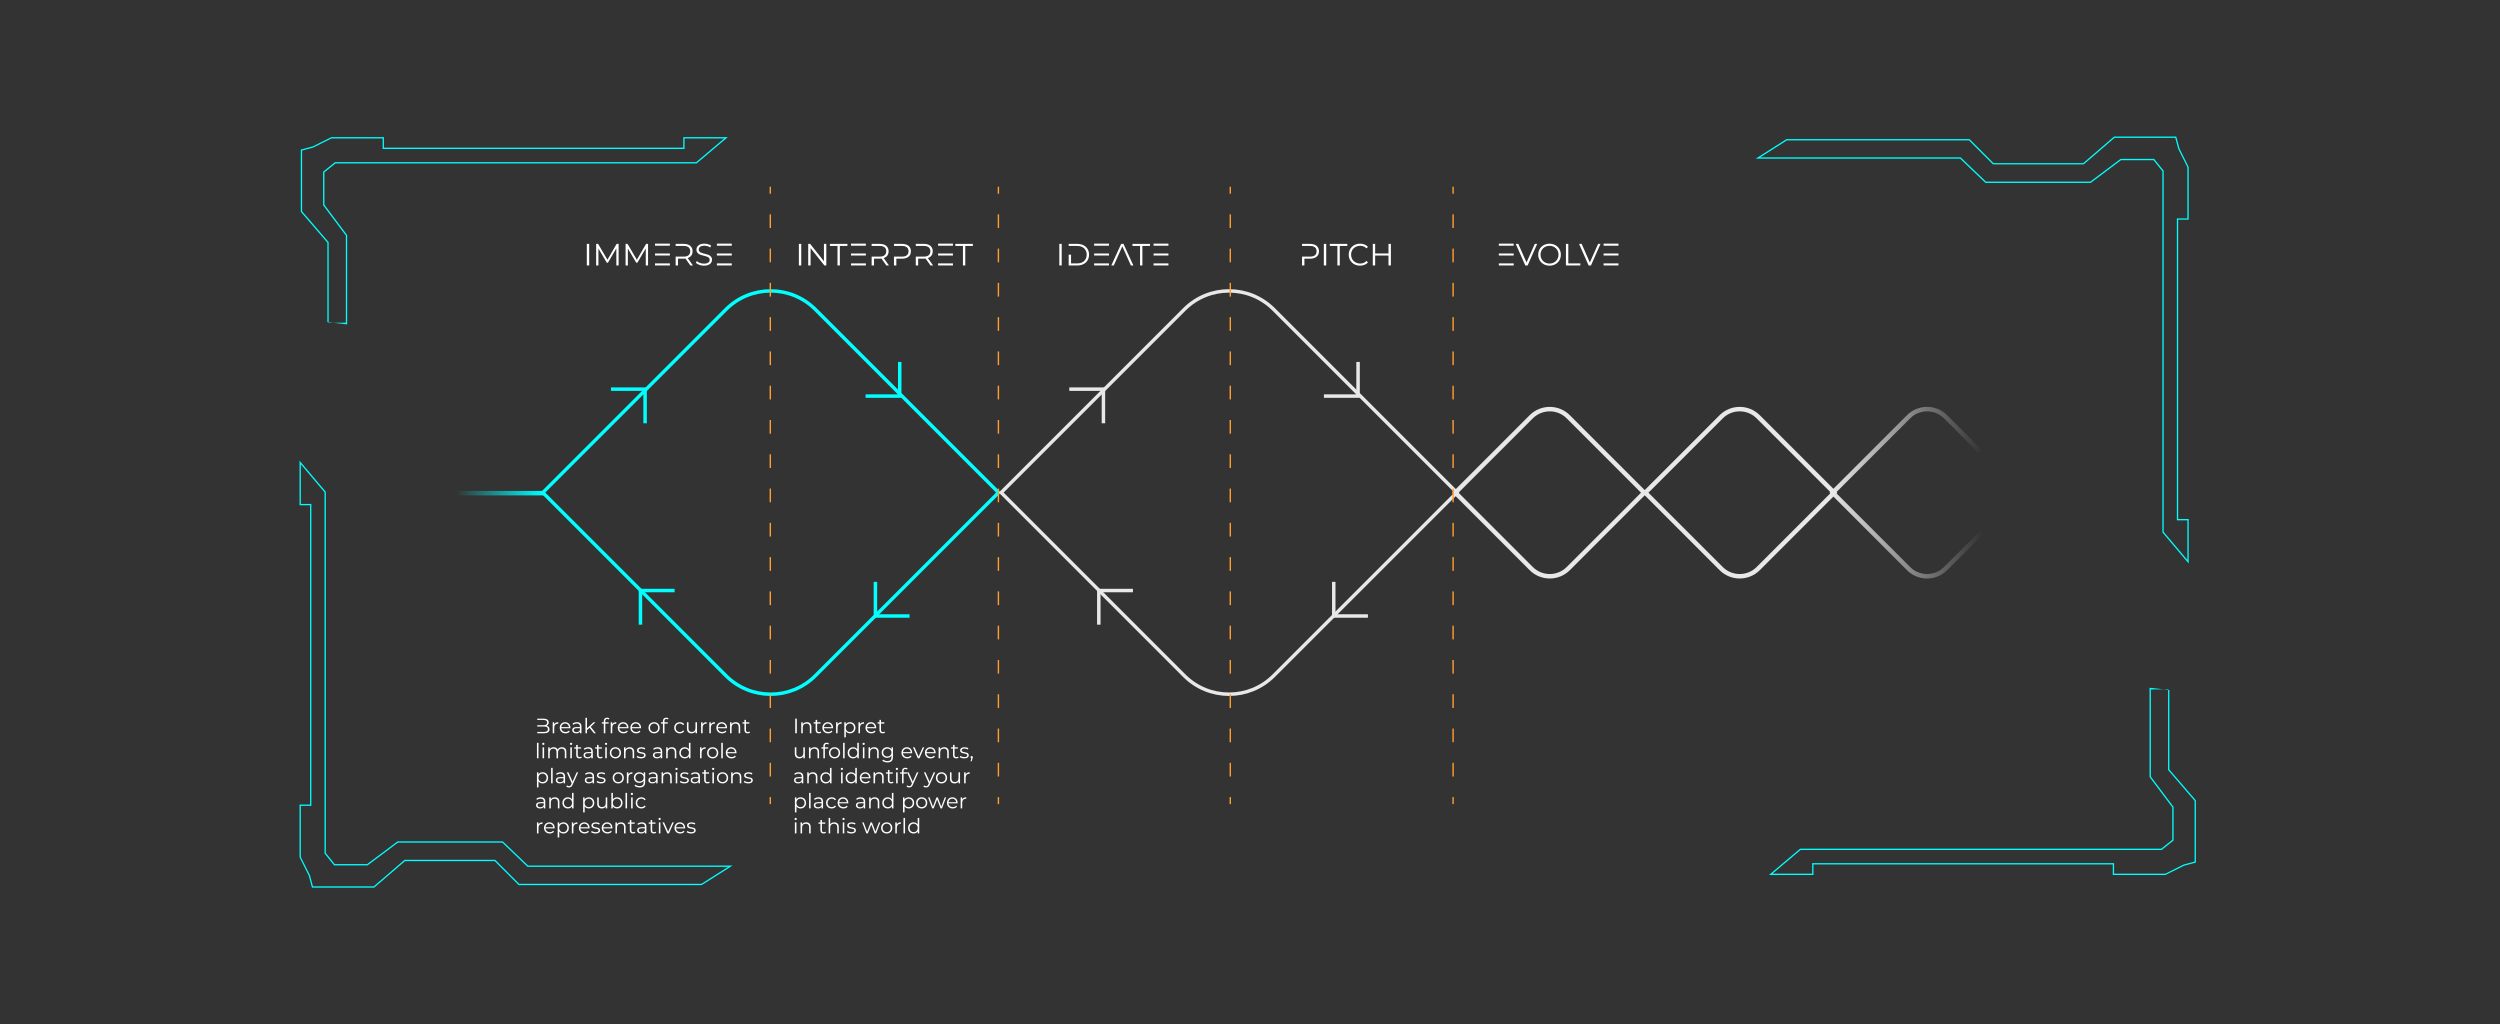 <?xml version="1.0" encoding="UTF-8"?>
<svg id="f" data-name="Layer 3" xmlns="http://www.w3.org/2000/svg" xmlns:xlink="http://www.w3.org/1999/xlink" viewBox="0 0 1318 540">
  <rect x="0" y="0" width="1318" height="540" fill="#333333" stroke="none"/>
  <defs>
    <style>
      .i {
        fill: aqua;
      }

      .j {
        stroke: url(#h);
      }

      .j, .k, .l, .m, .n, .o, .p {
        stroke-miterlimit: 10;
      }

      .j, .q {
        fill: #fff;
      }

      .j, .m, .o {
        stroke-width: 2.364px;
      }

      .k, .l {
        stroke: #ff9d2e;
        stroke-width: .74px;
      }

      .k, .l, .r, .m, .n, .o, .p {
        fill: none;
      }

      .l {
        stroke-dasharray: 7.229 10.844;
      }

      .m, .p {
        stroke: #e8e8e8;
      }

      .n {
        stroke: aqua;
      }

      .n, .p {
        stroke-width: 1.831px;
      }

      .o {
        stroke: url(#g);
      }
    </style>
    <linearGradient id="g" x1="964.517" y1="259.747" x2="1045.64" y2="259.747" gradientUnits="userSpaceOnUse">
      <stop offset="0" stop-color="#e8e8e8"/>
      <stop offset="1" stop-color="#e8e8e8" stop-opacity="0"/>
    </linearGradient>
    <linearGradient id="h" x1="240" y1="260" x2="287" y2="260" gradientUnits="userSpaceOnUse">
      <stop offset="0" stop-color="aqua" stop-opacity="0"/>
      <stop offset="1" stop-color="aqua"/>
    </linearGradient>
  </defs>
  <path class="n" d="M354.676,174.743h136.561v136.561c0,18.386-14.927,33.314-33.314,33.314h-136.561v-136.561c0-18.386,14.927-33.314,33.314-33.314Z" transform="translate(302.624 -211.239) rotate(45)"/>
  <path class="p" d="M596.313,174.743h136.561v136.561c0,18.386-14.927,33.314-33.314,33.314h-136.561v-136.561c0-18.386,14.927-33.314,33.314-33.314Z" transform="translate(373.397 -382.102) rotate(45)"/>
  <path class="m" d="M795.639,224.548h56.593v56.593c0,7.62-6.186,13.806-13.806,13.806h-56.593v-56.593c0-7.62,6.186-13.806,13.806-13.806Z" transform="translate(422.972 -501.651) rotate(45)"/>
  <path class="m" d="M895.776,224.548h56.593v56.593c0,7.62-6.186,13.806-13.806,13.806h-56.593v-56.593c0-7.62,6.186-13.806,13.806-13.806Z" transform="translate(452.302 -572.459) rotate(45)"/>
  <path class="o" d="M1044.804,280.69l-19.074,19.074c-5.391,5.391-14.133,5.391-19.524,0l-40.017-40.017,40.017-40.017c5.391-5.391,14.133-5.391,19.524,0l18.119,18.119"/>
  <polyline class="n" points="322.093 205.156 340.094 205.156 340.094 223.157"/>
  <polyline class="n" points="479.523 324.754 461.523 324.754 461.523 306.753"/>
  <polyline class="n" points="474.337 190.817 474.337 208.817 456.336 208.817"/>
  <polyline class="n" points="337.653 329.33 337.653 311.33 355.654 311.33"/>
  <polyline class="p" points="563.73 205.156 581.731 205.156 581.731 223.157"/>
  <polyline class="p" points="721.16 324.754 703.159 324.754 703.159 306.753"/>
  <polyline class="p" points="715.973 190.817 715.973 208.817 697.972 208.817"/>
  <polyline class="p" points="579.29 329.33 579.29 311.33 597.29 311.33"/>
  <g>
    <path class="q" d="M309.365,139.952v-11.375h1.251v11.375h-1.251Z"/>
    <path class="q" d="M315.492,139.952h-1.203v-11.375h1.024l4.923,8.368,4.858-8.368h1.04v11.375h-1.202v-8.986l-4.437,7.54h-.585l-4.419-7.475v8.921Z"/>
    <path class="q" d="M331.009,139.952h-1.203v-11.375h1.024l4.923,8.368,4.858-8.368h1.04v11.375h-1.202v-8.986l-4.437,7.54h-.585l-4.419-7.475v8.921Z"/>
    <path class="q" d="M345.324,128.447h7.832v1.088h-7.832v-1.088ZM345.324,133.647h7.832v1.056h-7.832v-1.056ZM345.324,139.952h7.832v-1.089h-7.832v1.089Z"/>
    <path class="q" d="M365.311,139.952h-1.365l-2.583-3.64c-.271.032-.569.048-.895.048h-3.022v3.591h-1.251v-4.664h4.241c1.138,0,1.996-.244,2.575-.731.58-.487.87-1.18.87-2.08,0-.899-.29-1.592-.87-2.08-.579-.487-1.438-.731-2.575-.731h-4.241v-1.089h4.273c.726,0,1.379.089,1.958.268.58.179,1.07.436,1.471.772.401.336.707.745.918,1.227.212.482.317,1.027.317,1.633,0,.899-.225,1.652-.675,2.259-.449.606-1.086,1.045-1.909,1.316l2.763,3.9Z"/>
    <path class="q" d="M371.128,140.065c-.434,0-.858-.038-1.275-.114s-.811-.179-1.179-.309c-.368-.13-.706-.287-1.016-.471-.309-.184-.571-.385-.788-.602l.488-.959c.205.195.446.379.723.552.276.173.577.32.902.439.324.119.668.214,1.031.284.363.071.729.106,1.097.106.531,0,.986-.051,1.365-.155.379-.103.693-.244.942-.422s.434-.39.553-.634.179-.501.179-.771c0-.39-.101-.707-.301-.951s-.463-.444-.788-.602c-.325-.157-.699-.29-1.121-.398-.423-.108-.851-.216-1.284-.325-.433-.108-.861-.233-1.283-.374-.423-.141-.796-.328-1.121-.561s-.588-.522-.788-.869c-.201-.347-.301-.786-.301-1.316,0-.422.084-.823.252-1.203.168-.379.422-.715.764-1.007.341-.292.774-.522,1.3-.69s1.151-.252,1.877-.252c.649,0,1.289.092,1.917.276.629.184,1.176.433,1.642.748l-.438.991c-.488-.314-1.003-.55-1.544-.707-.542-.157-1.067-.236-1.576-.236-.521,0-.967.055-1.341.163-.374.108-.683.255-.926.439-.244.184-.423.398-.536.642-.114.244-.171.507-.171.788,0,.39.1.707.301.951.2.244.463.447.788.609.324.163.698.298,1.121.406.422.108.851.217,1.283.325.434.108.861.233,1.284.374.422.141.796.325,1.121.552s.588.512.788.854c.2.341.301.771.301,1.292,0,.422-.084.823-.252,1.203s-.428.712-.78.999c-.352.288-.794.515-1.324.683-.531.168-1.159.252-1.885.252Z"/>
    <path class="q" d="M377.953,128.447h7.832v1.088h-7.832v-1.088ZM377.953,133.647h7.832v1.056h-7.832v-1.056ZM377.953,139.952h7.832v-1.089h-7.832v1.089Z"/>
  </g>
  <g>
    <path class="q" d="M421.166,139.952v-11.375h1.251v11.375h-1.251Z"/>
    <path class="q" d="M427.341,139.952h-1.251v-11.375h1.024l7.263,9.148v-9.148h1.252v11.375h-1.024l-7.264-9.148v9.148Z"/>
    <path class="q" d="M441.527,139.952v-10.286h-3.997v-1.089h9.229v1.089h-3.998v10.286h-1.234Z"/>
    <path class="q" d="M448.66,128.447h7.832v1.088h-7.832v-1.088ZM448.66,133.647h7.832v1.056h-7.832v-1.056ZM448.66,139.952h7.832v-1.089h-7.832v1.089Z"/>
    <path class="q" d="M468.647,139.952h-1.365l-2.583-3.64c-.271.032-.569.048-.895.048h-3.022v3.591h-1.251v-4.664h4.241c1.138,0,1.996-.244,2.575-.731.58-.487.87-1.18.87-2.08,0-.899-.29-1.592-.87-2.08-.579-.487-1.438-.731-2.575-.731h-4.241v-1.089h4.273c.726,0,1.379.089,1.958.268.58.179,1.07.436,1.471.772.401.336.707.745.918,1.227.212.482.317,1.027.317,1.633,0,.899-.225,1.652-.675,2.259-.449.606-1.086,1.045-1.909,1.316l2.763,3.9Z"/>
    <path class="q" d="M471.312,128.577h4.257c.726,0,1.379.089,1.958.268.58.179,1.07.436,1.471.772.401.336.707.745.918,1.227.212.482.317,1.027.317,1.633,0,.607-.105,1.151-.317,1.633-.211.482-.517.891-.918,1.227-.4.336-.891.593-1.471.772-.579.179-1.232.268-1.958.268h-3.022v3.575h-1.251v-4.664h4.241c1.138,0,1.996-.244,2.575-.731.58-.487.87-1.18.87-2.08,0-.899-.29-1.592-.87-2.08-.579-.487-1.438-.731-2.575-.731h-4.241l.017-1.089Z"/>
    <path class="q" d="M491.916,139.952h-1.365l-2.583-3.64c-.271.032-.569.048-.895.048h-3.022v3.591h-1.251v-4.664h4.241c1.138,0,1.996-.244,2.575-.731.58-.487.87-1.18.87-2.08,0-.899-.29-1.592-.87-2.08-.579-.487-1.438-.731-2.575-.731h-4.241v-1.089h4.273c.726,0,1.379.089,1.958.268.58.179,1.07.436,1.471.772.401.336.707.745.918,1.227.212.482.317,1.027.317,1.633,0,.899-.225,1.652-.675,2.259-.449.606-1.086,1.045-1.909,1.316l2.763,3.9Z"/>
    <path class="q" d="M494.564,128.447h7.832v1.088h-7.832v-1.088ZM494.564,133.647h7.832v1.056h-7.832v-1.056ZM494.564,139.952h7.832v-1.089h-7.832v1.089Z"/>
    <path class="q" d="M507.661,139.952v-10.286h-3.997v-1.089h9.229v1.089h-3.998v10.286h-1.234Z"/>
  </g>
  <g>
    <path class="q" d="M558.478,139.952v-11.375h1.251v11.375h-1.251Z"/>
    <path class="q" d="M564.653,134.264v4.599h3.332c.747,0,1.424-.111,2.03-.333.607-.222,1.124-.536,1.552-.942.429-.406.759-.891.991-1.454.233-.563.35-1.187.35-1.869,0-.682-.116-1.305-.35-1.869-.232-.563-.562-1.048-.991-1.454-.428-.406-.944-.72-1.552-.942-.606-.222-1.283-.333-2.03-.333h-4.583v-1.089h4.647c.91,0,1.741.138,2.494.415.753.276,1.397.666,1.934,1.17.536.503.951,1.105,1.243,1.804.293.699.438,1.465.438,2.299,0,.834-.146,1.601-.438,2.299-.292.699-.707,1.3-1.243,1.804-.536.504-1.181.894-1.934,1.17-.753.276-1.584.415-2.494.415h-4.647v-5.688h1.251Z"/>
    <path class="q" d="M576.823,128.447h7.832v1.088h-7.832v-1.088ZM576.823,133.647h7.832v1.056h-7.832v-1.056ZM576.823,139.952h7.832v-1.089h-7.832v1.089Z"/>
    <path class="q" d="M587.19,139.952h-1.3l5.184-11.375h1.235l5.199,11.375h-1.315l-4.501-10.075-4.502,10.075Z"/>
    <path class="q" d="M601.035,139.952v-10.286h-3.997v-1.089h9.229v1.089h-3.998v10.286h-1.234Z"/>
    <path class="q" d="M608.167,128.447h7.832v1.088h-7.832v-1.088ZM608.167,133.647h7.832v1.056h-7.832v-1.056ZM608.167,139.952h7.832v-1.089h-7.832v1.089Z"/>
  </g>
  <g>
    <path class="q" d="M686.441,128.577h4.257c.726,0,1.379.089,1.958.268.58.179,1.07.436,1.471.772.401.336.707.745.918,1.227.212.482.317,1.027.317,1.633,0,.607-.105,1.151-.317,1.633-.211.482-.517.891-.918,1.227-.4.336-.891.593-1.471.772-.579.179-1.232.268-1.958.268h-3.022v3.575h-1.251v-4.664h4.241c1.138,0,1.996-.244,2.575-.731.58-.487.87-1.18.87-2.08,0-.899-.29-1.592-.87-2.08-.579-.487-1.438-.731-2.575-.731h-4.241l.017-1.089Z"/>
    <path class="q" d="M697.929,139.952v-11.375h1.251v11.375h-1.251Z"/>
    <path class="q" d="M705.079,139.952v-10.286h-3.997v-1.089h9.229v1.089h-3.998v10.286h-1.234Z"/>
    <path class="q" d="M717.005,140.065c-.855,0-1.646-.146-2.372-.439s-1.354-.696-1.885-1.21c-.531-.514-.948-1.126-1.251-1.836-.304-.709-.455-1.481-.455-2.316,0-.834.151-1.605.455-2.315.303-.709.72-1.321,1.251-1.836.53-.515,1.161-.918,1.893-1.21s1.524-.439,2.381-.439c.845,0,1.625.141,2.34.422.715.282,1.327.705,1.836,1.268l-.796.796c-.466-.477-.976-.823-1.527-1.04-.553-.217-1.154-.325-1.804-.325-.683,0-1.316.12-1.901.357-.585.239-1.092.566-1.52.983s-.761.91-.999,1.479-.357,1.189-.357,1.86c0,.672.119,1.292.357,1.861s.571,1.062.999,1.479c.428.417.935.745,1.52.983s1.219.357,1.901.357c.649,0,1.251-.108,1.804-.325.552-.216,1.062-.569,1.527-1.056l.796.796c-.509.563-1.124.988-1.844,1.275-.721.287-1.504.431-2.349.431Z"/>
    <path class="q" d="M732.019,133.631v-5.054h1.252v11.375h-1.252v-5.232h-7.036v5.232h-1.251v-11.375h1.251v5.054h7.036Z"/>
  </g>
  <g>
    <path class="q" d="M790.186,128.447h7.832v1.088h-7.832v-1.088ZM790.186,133.647h7.832v1.056h-7.832v-1.056ZM790.186,139.952h7.832v-1.089h-7.832v1.089Z"/>
    <path class="q" d="M805.363,139.952h-1.235l-5.037-11.375h1.365l4.322,9.814,4.354-9.814h1.268l-5.037,11.375Z"/>
    <path class="q" d="M816.917,140.065c-.856,0-1.652-.146-2.389-.439-.737-.292-1.371-.699-1.901-1.218-.531-.52-.948-1.135-1.251-1.845-.304-.709-.455-1.476-.455-2.299,0-.834.151-1.603.455-2.307.303-.704.72-1.316,1.251-1.836.53-.52,1.164-.926,1.901-1.218.736-.292,1.532-.439,2.389-.439.855,0,1.648.146,2.38.439s1.362.696,1.894,1.21c.53.515.947,1.126,1.251,1.836.303.71.455,1.481.455,2.315,0,.834-.152,1.606-.455,2.316-.304.709-.721,1.322-1.251,1.836-.531.515-1.162.918-1.894,1.21s-1.524.439-2.38.439ZM816.917,138.944c.671,0,1.297-.119,1.876-.357.58-.238,1.081-.566,1.503-.983.423-.417.753-.91.991-1.479s.358-1.189.358-1.861c0-.671-.12-1.292-.358-1.86s-.568-1.062-.991-1.479c-.422-.417-.923-.745-1.503-.983-.579-.238-1.205-.357-1.876-.357-.683,0-1.314.12-1.894.357-.58.239-1.08.566-1.503.983s-.753.91-.991,1.479-.357,1.189-.357,1.86c0,.672.119,1.292.357,1.861s.568,1.062.991,1.479c.423.417.923.745,1.503.983.579.238,1.211.357,1.894.357Z"/>
    <path class="q" d="M825.561,139.952v-11.375h1.251v10.286h6.338v1.089h-7.589Z"/>
    <path class="q" d="M838.755,139.952h-1.235l-5.037-11.375h1.365l4.322,9.814,4.354-9.814h1.268l-5.037,11.375Z"/>
    <path class="q" d="M845.417,128.447h7.832v1.088h-7.832v-1.088ZM845.417,133.647h7.832v1.056h-7.832v-1.056ZM845.417,139.952h7.832v-1.089h-7.832v1.089Z"/>
  </g>
  <line class="j" x1="287" y1="260" x2="240" y2="260"/>
  <g>
    <path class="i" d="M197.271,467.979h-32.807s-1.68-6.273-1.68-6.273l-4.867-9.802v-27.752h5.546s0-157.79,0-157.79h-5.546v-23.489s13.87,16.424,13.87,16.424v190.403s4.676,5.829,4.676,5.829h17.124s15.98-11.986,15.98-11.986h55.513s.1.097.1.097l13.23,12.685h107.807s-16.27,10.317-16.27,10.317h-96.494s-.102-.1-.102-.1l-12.559-12.56h-47.252s-16.269,13.996-16.269,13.996ZM164.995,467.286h32.018s16.269-13.996,16.269-13.996h47.797s.102.1.102.1l12.559,12.56h96.007s14.08-8.929,14.08-8.929h-105.696s-.1-.098-.1-.098l-13.23-12.685h-55.004s-15.98,11.986-15.98,11.986h-17.688s-5.036-6.279-5.036-6.279v-190.392s-12.483-14.782-12.483-14.782v20.899s5.546,0,5.546,0v159.177h-5.546s0,26.977,0,26.977l4.818,9.639,1.566,5.823Z"/>
    <path class="i" d="M1114.523,71.997h32.807l1.68,6.273,4.867,9.802v27.752h-5.546v157.79h5.546v23.489l-13.87-16.424V90.275l-4.676-5.829h-17.124l-15.98,11.986h-55.513l-.1-.097-13.23-12.685h-107.807l16.27-10.317h96.494l.102.1,12.559,12.56h47.252l16.269-13.996ZM1146.799,72.691h-32.018l-16.269,13.996h-47.797l-.102-.1-12.559-12.56h-96.007l-14.08,8.929h105.696l.1.098,13.23,12.685h55.004l15.98-11.986h17.688l5.036,6.279v190.392l12.483,14.782v-20.899h-5.546V115.13h5.546v-26.977l-4.818-9.639-1.566-5.823Z"/>
    <path class="i" d="M172.584,169.834l-0-41.908-13.996-16.269v-32.807s6.273-1.68,6.273-1.68l9.802-4.867h27.752s0,5.546,0,5.546l157.79-0v-5.546s23.489,0,23.489,0l-16.424,13.87-190.403 0-5.829,4.676v17.124s11.986,15.98,11.986,15.98l0,46.963-.097.1M182.329,170.102l-0-45.919-11.986-15.98v-17.688s6.279-5.036,6.279-5.036l190.392-0,14.782-12.483h-20.899s0,5.546,0,5.546l-159.177 0v-5.546s-26.977,0-26.977,0l-9.639,4.818-5.823,1.566v32.018s13.996,16.269,13.996,16.269l0,42.453-.1.102"/>
    <path class="i" d="M1143.685,363.768l0,41.908,13.996,16.269 0,32.807-6.273,1.68-9.802,4.867-27.752 0v-5.546s-157.79 0-157.79 0v5.546s-23.489 0-23.489 0l16.424-13.87,190.403-0,5.829-4.676v-17.124s-11.986-15.98-11.986-15.98l-0-46.963.097-.1M1133.94,363.499l0,45.919,11.986,15.98v17.688s-6.279,5.036-6.279,5.036l-190.392 0-14.782,12.483h20.899s0-5.546,0-5.546l159.177-0v5.546s26.977-0,26.977-0l9.639-4.818,5.823-1.566-0-32.018-13.996-16.269-0-42.453.1-.102"/>
  </g>
  <g>
    <line class="k" x1="406.106" y1="98.445" x2="406.106" y2="102.143"/>
    <line class="l" x1="406.106" y1="112.986" x2="406.106" y2="414.802"/>
    <line class="k" x1="406.106" y1="420.224" x2="406.106" y2="423.922"/>
  </g>
  <g>
    <line class="k" x1="526.358" y1="98.445" x2="526.358" y2="102.143"/>
    <line class="l" x1="526.358" y1="112.986" x2="526.358" y2="414.802"/>
    <line class="k" x1="526.358" y1="420.224" x2="526.358" y2="423.922"/>
  </g>
  <g>
    <line class="k" x1="648.609" y1="98.445" x2="648.609" y2="102.143"/>
    <line class="l" x1="648.609" y1="112.986" x2="648.609" y2="414.802"/>
    <line class="k" x1="648.609" y1="420.224" x2="648.609" y2="423.922"/>
  </g>
  <g>
    <line class="k" x1="766.073" y1="98.445" x2="766.073" y2="102.143"/>
    <line class="l" x1="766.073" y1="112.986" x2="766.073" y2="414.802"/>
    <line class="k" x1="766.073" y1="420.224" x2="766.073" y2="423.922"/>
  </g>
  <g>
    <rect class="r" x="282" y="378.41" width="117" height="63.59"/>
    <path class="q" d="M283.243,378.872h3.344c.865,0,1.532.172,2.002.517s.704.833.704,1.463c0,.44-.106.805-.319,1.095s-.491.504-.836.644c.484.117.865.335,1.145.654.278.319.418.743.418,1.271,0,.66-.242,1.168-.727,1.523-.483.356-1.206.534-2.167.534h-3.563v-.693h3.542c.675,0,1.188-.114,1.54-.341.352-.227.527-.59.527-1.089,0-.499-.176-.861-.527-1.089-.353-.228-.865-.341-1.54-.341h-3.542v-.704h3.278c.615,0,1.09-.114,1.424-.341.334-.227.501-.572.501-1.034,0-.462-.167-.807-.501-1.034-.334-.227-.809-.341-1.424-.341h-3.278v-.693Z"/>
    <path class="q" d="M292.196,386.572h-.813v-5.786h.781v1.1c.183-.374.456-.66.819-.858.362-.198.809-.297,1.336-.297v.792c-.036,0-.069-.002-.099-.006-.029-.003-.059-.005-.088-.005-.602,0-1.074.184-1.419.55s-.518.887-.518,1.562v2.948Z"/>
    <path class="q" d="M298.136,386.627c-.454,0-.869-.073-1.243-.22-.374-.146-.694-.35-.962-.61s-.475-.572-.622-.935c-.146-.363-.22-.757-.22-1.183,0-.433.071-.829.215-1.188.143-.359.341-.669.594-.93.253-.26.552-.463.896-.61.345-.146.723-.22,1.133-.22.411,0,.787.071,1.128.214s.636.345.886.605c.249.26.443.57.583.93.139.359.209.759.209,1.199v.121c0,.044-.004.088-.012.132h-4.829c.022.293.094.561.215.803.121.242.28.451.479.627.198.176.431.312.698.407.268.096.56.143.875.143.352,0,.678-.062.979-.187.301-.125.558-.315.771-.572l.462.528c-.257.308-.577.543-.963.704-.385.162-.809.242-1.271.242ZM299.962,383.327c-.021-.278-.09-.533-.203-.764-.114-.231-.259-.431-.435-.6-.176-.169-.384-.299-.622-.391s-.496-.138-.775-.138c-.278,0-.535.046-.77.138-.235.092-.442.22-.622.385-.18.165-.324.365-.435.599-.109.235-.18.492-.209.77h4.07Z"/>
    <path class="q" d="M303.791,386.627c-.66,0-1.179-.154-1.557-.462-.377-.308-.566-.715-.566-1.221,0-.227.039-.44.116-.638.076-.198.205-.372.385-.522.18-.15.412-.27.698-.357s.638-.132,1.056-.132h1.815v-.33c0-.491-.136-.867-.407-1.127s-.679-.391-1.221-.391c-.374,0-.729.061-1.067.182-.337.121-.623.284-.857.489l-.353-.605c.293-.249.644-.442,1.051-.578.407-.135.842-.203,1.304-.203.755,0,1.338.188,1.749.566.41.378.615.944.615,1.699v3.575h-.78v-.891c-.176.301-.432.534-.765.699-.334.165-.739.248-1.216.248ZM305.738,383.899h-1.793c-.279,0-.512.025-.698.077-.188.052-.338.123-.451.215-.114.092-.194.198-.242.319s-.071.255-.071.401c0,.33.124.592.374.787.249.194.601.291,1.056.291.44,0,.817-.099,1.133-.297.315-.198.547-.484.693-.858v-.935Z"/>
    <path class="q" d="M314.13,386.572h-1.001l-2.32-2.882-1.343,1.232v1.65h-.813v-8.162h.813v5.5l3.422-3.124h1.001l-2.465,2.365,2.706,3.421Z"/>
    <path class="q" d="M320.874,381.468h-1.749v5.104h-.814v-5.104h-1.023v-.682h1.023v-.693c0-.528.152-.95.456-1.265.305-.315.743-.473,1.315-.473.22,0,.433.027.638.083.205.055.381.145.528.269l-.275.616c-.234-.19-.517-.286-.847-.286-.675,0-1.013.359-1.013,1.078v.671h1.761v.682Z"/>
    <path class="q" d="M322.787,386.572h-.813v-5.786h.781v1.1c.183-.374.456-.66.819-.858.362-.198.809-.297,1.336-.297v.792c-.036,0-.069-.002-.099-.006-.029-.003-.059-.005-.088-.005-.602,0-1.074.184-1.419.55s-.518.887-.518,1.562v2.948Z"/>
    <path class="q" d="M328.727,386.627c-.454,0-.869-.073-1.243-.22-.374-.146-.694-.35-.962-.61s-.475-.572-.622-.935c-.146-.363-.22-.757-.22-1.183,0-.433.071-.829.215-1.188.143-.359.341-.669.594-.93.253-.26.552-.463.896-.61.345-.146.723-.22,1.133-.22.411,0,.787.071,1.128.214s.636.345.886.605c.249.26.443.57.583.93.139.359.209.759.209,1.199v.121c0,.044-.004.088-.012.132h-4.829c.022.293.094.561.215.803.121.242.28.451.479.627.198.176.431.312.698.407.268.096.56.143.875.143.352,0,.678-.062.979-.187.301-.125.558-.315.771-.572l.462.528c-.257.308-.577.543-.963.704-.385.162-.809.242-1.271.242ZM330.553,383.327c-.021-.278-.09-.533-.203-.764-.114-.231-.259-.431-.435-.6-.176-.169-.384-.299-.622-.391s-.496-.138-.775-.138c-.278,0-.535.046-.77.138-.235.092-.442.22-.622.385-.18.165-.324.365-.435.599-.109.235-.18.492-.209.77h4.07Z"/>
    <path class="q" d="M335.382,386.627c-.454,0-.869-.073-1.243-.22-.374-.146-.694-.35-.962-.61s-.475-.572-.622-.935c-.146-.363-.22-.757-.22-1.183,0-.433.071-.829.215-1.188.143-.359.341-.669.594-.93.253-.26.552-.463.896-.61.345-.146.723-.22,1.133-.22.411,0,.787.071,1.128.214s.636.345.886.605c.249.26.443.57.583.93.139.359.209.759.209,1.199v.121c0,.044-.004.088-.012.132h-4.829c.022.293.094.561.215.803.121.242.28.451.479.627.198.176.431.312.698.407.268.096.56.143.875.143.352,0,.678-.062.979-.187.301-.125.558-.315.771-.572l.462.528c-.257.308-.577.543-.963.704-.385.162-.809.242-1.271.242ZM337.209,383.327c-.021-.278-.09-.533-.203-.764-.114-.231-.259-.431-.435-.6-.176-.169-.384-.299-.622-.391s-.496-.138-.775-.138c-.278,0-.535.046-.77.138-.235.092-.442.22-.622.385-.18.165-.324.365-.435.599-.109.235-.18.492-.209.77h4.07Z"/>
    <path class="q" d="M344.832,386.627c-.426,0-.818-.073-1.177-.22-.359-.146-.671-.35-.936-.61-.264-.26-.469-.572-.616-.935-.146-.363-.22-.757-.22-1.183,0-.433.073-.829.22-1.188.147-.359.353-.669.616-.93.265-.26.576-.463.936-.61.358-.146.751-.22,1.177-.22.425,0,.817.073,1.177.22.359.147.671.351.936.61.264.261.469.57.615.93s.221.755.221,1.188c0,.425-.074.819-.221,1.183-.146.363-.352.675-.615.935-.265.26-.576.464-.936.61-.359.147-.752.22-1.177.22ZM344.832,385.912c.308,0,.592-.053.853-.159.26-.106.485-.259.677-.457.19-.198.339-.435.445-.709.106-.275.159-.578.159-.908,0-.337-.053-.644-.159-.918s-.255-.51-.445-.704c-.191-.194-.417-.345-.677-.451-.261-.106-.545-.16-.853-.16-.301,0-.581.053-.842.16-.26.106-.485.256-.677.451-.19.194-.341.429-.45.704-.11.275-.165.582-.165.918,0,.33.055.632.165.908.109.275.26.511.45.709.191.198.417.35.677.457.261.106.541.159.842.159Z"/>
    <path class="q" d="M352.059,381.468h-1.749v5.104h-.814v-5.104h-1.023v-.682h1.023v-.693c0-.528.152-.95.456-1.265.305-.315.743-.473,1.315-.473.22,0,.433.027.638.083.205.055.381.145.528.269l-.275.616c-.234-.19-.517-.286-.847-.286-.675,0-1.013.359-1.013,1.078v.671h1.761v.682Z"/>
    <path class="q" d="M358.427,386.627c-.433,0-.832-.073-1.199-.22-.366-.146-.682-.35-.946-.61-.264-.26-.471-.57-.621-.93s-.226-.755-.226-1.188.075-.829.226-1.188.357-.669.621-.93c.265-.26.58-.463.946-.61.367-.146.767-.22,1.199-.22.491,0,.935.097,1.331.291.396.194.711.482.946.863l-.616.407c-.198-.286-.442-.499-.731-.638-.29-.139-.604-.209-.94-.209-.309,0-.597.053-.864.16-.268.106-.496.256-.688.451-.19.194-.341.429-.45.704-.11.275-.165.582-.165.918,0,.337.055.644.165.918.109.275.26.51.45.704.191.194.42.345.688.451s.556.159.864.159c.337,0,.65-.069.94-.209.289-.139.533-.352.731-.638l.616.407c-.235.374-.551.66-.946.858-.396.198-.84.297-1.331.297Z"/>
    <path class="q" d="M364.609,386.627c-.374,0-.711-.052-1.012-.154s-.558-.258-.77-.467c-.213-.209-.378-.468-.495-.775-.117-.308-.176-.671-.176-1.089v-3.355h.813v3.267c0,.616.15,1.076.451,1.38.301.305.726.457,1.276.457.594,0,1.066-.18,1.419-.539.352-.359.527-.869.527-1.529v-3.036h.814v5.786h-.781v-1.023c-.205.345-.485.61-.842.797-.355.187-.764.281-1.227.281Z"/>
    <path class="q" d="M370.428,386.572h-.813v-5.786h.781v1.1c.183-.374.456-.66.819-.858.362-.198.809-.297,1.336-.297v.792c-.036,0-.069-.002-.099-.006-.029-.003-.059-.005-.088-.005-.602,0-1.074.184-1.419.55s-.518.887-.518,1.562v2.948Z"/>
    <path class="q" d="M374.761,386.572h-.813v-5.786h.781v1.1c.183-.374.456-.66.819-.858.362-.198.809-.297,1.336-.297v.792c-.036,0-.069-.002-.099-.006-.029-.003-.059-.005-.088-.005-.602,0-1.074.184-1.419.55s-.518.887-.518,1.562v2.948Z"/>
    <path class="q" d="M380.702,386.627c-.454,0-.869-.073-1.243-.22-.374-.146-.694-.35-.962-.61s-.475-.572-.622-.935c-.146-.363-.22-.757-.22-1.183,0-.433.071-.829.215-1.188.143-.359.341-.669.594-.93.253-.26.552-.463.896-.61.345-.146.723-.22,1.133-.22.411,0,.787.071,1.128.214s.636.345.886.605c.249.26.443.57.583.93.139.359.209.759.209,1.199v.121c0,.044-.004.088-.012.132h-4.829c.022.293.094.561.215.803.121.242.28.451.479.627.198.176.431.312.698.407.268.096.56.143.875.143.352,0,.678-.062.979-.187.301-.125.558-.315.771-.572l.462.528c-.257.308-.577.543-.963.704-.385.162-.809.242-1.271.242ZM382.528,383.327c-.021-.278-.09-.533-.203-.764-.114-.231-.259-.431-.435-.6-.176-.169-.384-.299-.622-.391s-.496-.138-.775-.138c-.278,0-.535.046-.77.138-.235.092-.442.22-.622.385-.18.165-.324.365-.435.599-.109.235-.18.492-.209.77h4.07Z"/>
    <path class="q" d="M387.852,380.731c.353,0,.675.051.968.154.294.103.545.258.754.467s.37.468.484.776c.113.308.17.671.17,1.089v3.355h-.813v-3.267c0-.616-.148-1.076-.446-1.38-.297-.304-.72-.457-1.271-.457-.615,0-1.104.18-1.463.539s-.539.869-.539,1.529v3.036h-.813v-5.786h.781v1.034c.212-.352.504-.622.874-.809s.809-.28,1.314-.28Z"/>
    <path class="q" d="M395.025,381.468h-1.749v3.41c0,.345.084.607.253.786.168.18.414.27.736.27.169,0,.326-.023.474-.071.146-.048.274-.123.385-.226l.275.583c-.147.14-.33.242-.551.308-.22.066-.443.099-.671.099-.55,0-.974-.148-1.271-.446-.297-.297-.445-.717-.445-1.259v-3.454h-1.023v-.682h1.023v-1.265h.814v1.265h1.749v.682Z"/>
    <path class="q" d="M283.078,399.772v-8.162h.813v8.162h-.813Z"/>
    <path class="q" d="M286.443,392.732c-.168,0-.31-.055-.423-.165-.114-.11-.171-.246-.171-.407,0-.154.057-.288.171-.402.113-.113.255-.17.423-.17.169,0,.311.053.424.16s.171.24.171.401c0,.162-.058.299-.171.413s-.255.17-.424.17ZM286.037,399.772v-5.786h.813v5.786h-.813Z"/>
    <path class="q" d="M296.244,393.931c.704,0,1.269.207,1.694.621.425.415.638,1.036.638,1.865v3.355h-.813v-3.267c0-.616-.144-1.076-.43-1.38-.285-.304-.688-.457-1.21-.457-.586,0-1.052.18-1.396.539s-.518.869-.518,1.529v3.036h-.813v-3.267c0-.616-.143-1.076-.429-1.38s-.693-.457-1.222-.457c-.587,0-1.052.18-1.396.539s-.518.869-.518,1.529v3.036h-.813v-5.786h.781v1.023c.205-.344.487-.61.847-.797s.777-.28,1.254-.28c.484,0,.905.101,1.265.302s.627.504.804.908c.205-.374.506-.669.901-.886.396-.216.854-.324,1.375-.324Z"/>
    <path class="q" d="M301.073,392.732c-.168,0-.31-.055-.423-.165-.114-.11-.171-.246-.171-.407,0-.154.057-.288.171-.402.113-.113.255-.17.423-.17.169,0,.311.053.424.16s.171.24.171.401c0,.162-.058.299-.171.413s-.255.17-.424.17ZM300.666,399.772v-5.786h.813v5.786h-.813Z"/>
    <path class="q" d="M306.342,394.668h-1.749v3.41c0,.345.084.607.253.786.168.18.414.27.736.27.169,0,.326-.023.474-.071.146-.048.274-.123.385-.226l.275.583c-.147.14-.33.242-.551.308-.22.066-.443.099-.671.099-.55,0-.974-.148-1.271-.446-.297-.297-.445-.717-.445-1.259v-3.454h-1.023v-.682h1.023v-1.265h.814v1.265h1.749v.682Z"/>
    <path class="q" d="M309.762,399.827c-.66,0-1.179-.154-1.557-.462-.377-.308-.566-.715-.566-1.221,0-.227.039-.44.116-.638.076-.198.205-.372.385-.522.18-.15.412-.27.698-.357s.638-.132,1.056-.132h1.815v-.33c0-.491-.136-.867-.407-1.127s-.679-.391-1.221-.391c-.374,0-.729.061-1.067.182-.337.121-.623.284-.857.489l-.353-.605c.293-.249.644-.442,1.051-.578.407-.135.842-.203,1.304-.203.755,0,1.338.188,1.749.566.41.378.615.944.615,1.699v3.575h-.78v-.891c-.176.301-.432.534-.765.699-.334.165-.739.248-1.216.248ZM311.709,397.099h-1.793c-.279,0-.512.025-.698.077-.188.052-.338.123-.451.215-.114.092-.194.198-.242.319s-.071.255-.071.401c0,.33.124.592.374.787.249.194.601.291,1.056.291.44,0,.817-.099,1.133-.297.315-.198.547-.484.693-.858v-.935Z"/>
    <path class="q" d="M317.32,394.668h-1.749v3.41c0,.345.084.607.253.786.168.18.414.27.736.27.169,0,.326-.023.474-.071.146-.048.274-.123.385-.226l.275.583c-.147.14-.33.242-.551.308-.22.066-.443.099-.671.099-.55,0-.974-.148-1.271-.446-.297-.297-.445-.717-.445-1.259v-3.454h-1.023v-.682h1.023v-1.265h.814v1.265h1.749v.682Z"/>
    <path class="q" d="M319.497,392.732c-.168,0-.31-.055-.423-.165-.114-.11-.171-.246-.171-.407,0-.154.057-.288.171-.402.113-.113.255-.17.423-.17.169,0,.311.053.424.16s.171.24.171.401c0,.162-.058.299-.171.413s-.255.17-.424.17ZM319.09,399.772v-5.786h.813v5.786h-.813Z"/>
    <path class="q" d="M324.447,399.827c-.426,0-.818-.073-1.177-.22-.359-.146-.671-.35-.936-.61-.264-.26-.469-.572-.616-.935-.146-.363-.22-.757-.22-1.183,0-.433.073-.829.22-1.188.147-.359.353-.669.616-.93.265-.26.576-.463.936-.61.358-.146.751-.22,1.177-.22.425,0,.817.073,1.177.22.359.147.671.351.936.61.264.261.469.57.615.93s.221.755.221,1.188c0,.425-.074.819-.221,1.183-.146.363-.352.675-.615.935-.265.26-.576.464-.936.61-.359.147-.752.22-1.177.22ZM324.447,399.112c.308,0,.592-.053.853-.159.26-.106.485-.259.677-.457.19-.198.339-.435.445-.709.106-.275.159-.578.159-.908,0-.337-.053-.644-.159-.918s-.255-.51-.445-.704c-.191-.194-.417-.345-.677-.451-.261-.106-.545-.16-.853-.16-.301,0-.581.053-.842.16-.26.106-.485.256-.677.451-.19.194-.341.429-.45.704-.11.275-.165.582-.165.918,0,.33.055.632.165.908.109.275.26.511.45.709.191.198.417.35.677.457.261.106.541.159.842.159Z"/>
    <path class="q" d="M331.949,393.931c.353,0,.675.051.968.154.294.103.545.258.754.467s.37.468.484.776c.113.308.17.671.17,1.089v3.355h-.813v-3.267c0-.616-.148-1.076-.446-1.38-.297-.304-.72-.457-1.271-.457-.615,0-1.104.18-1.463.539s-.539.869-.539,1.529v3.036h-.813v-5.786h.781v1.034c.212-.352.504-.622.874-.809s.809-.28,1.314-.28Z"/>
    <path class="q" d="M338,399.827c-.242,0-.479-.019-.71-.055-.23-.037-.449-.086-.654-.148s-.395-.138-.566-.226c-.173-.088-.317-.183-.435-.286l.352-.638c.235.183.535.337.902.462.366.125.752.187,1.155.187.55,0,.943-.084,1.183-.253.237-.169.357-.396.357-.682,0-.183-.054-.33-.16-.44s-.247-.198-.423-.264c-.177-.066-.378-.119-.605-.159-.228-.041-.456-.083-.688-.127-.23-.044-.46-.097-.688-.159s-.429-.152-.604-.27c-.177-.117-.317-.27-.424-.457s-.159-.423-.159-.709c0-.242.051-.466.153-.671.103-.206.253-.381.451-.528.198-.146.44-.262.727-.346.285-.084.611-.126.979-.126.374,0,.75.049,1.128.148.377.099.688.233.929.401l-.362.638c-.257-.169-.53-.291-.819-.369-.29-.077-.582-.116-.875-.116-.514,0-.891.088-1.133.264-.242.176-.363.4-.363.671,0,.257.092.448.275.572.183.125.414.222.692.291.279.07.58.13.902.181.322.052.623.13.902.237.278.106.51.26.692.462.184.202.275.489.275.863,0,.506-.209.908-.627,1.205-.418.297-1.005.446-1.76.446Z"/>
    <path class="q" d="M346.347,399.827c-.66,0-1.179-.154-1.557-.462-.377-.308-.566-.715-.566-1.221,0-.227.039-.44.116-.638.076-.198.205-.372.385-.522.18-.15.412-.27.698-.357s.638-.132,1.056-.132h1.815v-.33c0-.491-.136-.867-.407-1.127s-.679-.391-1.221-.391c-.374,0-.729.061-1.067.182-.337.121-.623.284-.857.489l-.353-.605c.293-.249.644-.442,1.051-.578.407-.135.842-.203,1.304-.203.755,0,1.338.188,1.749.566.41.378.615.944.615,1.699v3.575h-.78v-.891c-.176.301-.432.534-.765.699-.334.165-.739.248-1.216.248ZM348.294,397.099h-1.793c-.279,0-.512.025-.698.077-.188.052-.338.123-.451.215-.114.092-.194.198-.242.319s-.071.255-.071.401c0,.33.124.592.374.787.249.194.601.291,1.056.291.44,0,.817-.099,1.133-.297.315-.198.547-.484.693-.858v-.935Z"/>
    <path class="q" d="M354.179,393.931c.353,0,.675.051.968.154.294.103.545.258.754.467s.37.468.484.776c.113.308.17.671.17,1.089v3.355h-.813v-3.267c0-.616-.148-1.076-.446-1.38-.297-.304-.72-.457-1.271-.457-.615,0-1.104.18-1.463.539s-.539.869-.539,1.529v3.036h-.813v-5.786h.781v1.034c.212-.352.504-.622.874-.809s.809-.28,1.314-.28Z"/>
    <path class="q" d="M364.013,399.772h-.78v-1.111c-.235.381-.545.671-.93.869-.385.198-.812.297-1.281.297-.418,0-.804-.072-1.155-.215-.353-.143-.656-.344-.913-.605-.257-.26-.458-.57-.605-.929-.146-.359-.22-.759-.22-1.199s.073-.841.22-1.205c.147-.363.349-.672.605-.929s.561-.457.913-.6c.352-.143.737-.214,1.155-.214.454,0,.87.093,1.248.28s.688.468.93.841v-3.443h.813v8.162ZM361.077,399.112c.301,0,.581-.053.842-.159.26-.106.485-.259.676-.457.191-.198.342-.435.451-.709.11-.275.165-.578.165-.908,0-.337-.055-.644-.165-.918-.109-.275-.26-.51-.451-.704-.19-.194-.416-.345-.676-.451-.261-.106-.541-.16-.842-.16s-.581.053-.842.16c-.26.106-.485.256-.677.451-.19.194-.341.429-.45.704-.11.275-.165.582-.165.918,0,.33.055.632.165.908.109.275.26.511.45.709.191.198.417.35.677.457.261.106.541.159.842.159Z"/>
    <path class="q" d="M369.875,399.772h-.813v-5.786h.781v1.1c.183-.374.456-.66.819-.858.362-.198.809-.297,1.336-.297v.792c-.036,0-.069-.002-.099-.006-.029-.003-.059-.005-.088-.005-.602,0-1.074.184-1.419.55s-.518.887-.518,1.562v2.948Z"/>
    <path class="q" d="M375.717,399.827c-.426,0-.818-.073-1.177-.22-.359-.146-.671-.35-.936-.61-.264-.26-.469-.572-.616-.935-.146-.363-.22-.757-.22-1.183,0-.433.073-.829.22-1.188.147-.359.353-.669.616-.93.265-.26.576-.463.936-.61.358-.146.751-.22,1.177-.22.425,0,.817.073,1.177.22.359.147.671.351.936.61.264.261.469.57.615.93s.221.755.221,1.188c0,.425-.074.819-.221,1.183-.146.363-.352.675-.615.935-.265.26-.576.464-.936.61-.359.147-.752.22-1.177.22ZM375.717,399.112c.308,0,.592-.053.853-.159.26-.106.485-.259.677-.457.19-.198.339-.435.445-.709.106-.275.159-.578.159-.908,0-.337-.053-.644-.159-.918s-.255-.51-.445-.704c-.191-.194-.417-.345-.677-.451-.261-.106-.545-.16-.853-.16-.301,0-.581.053-.842.16-.26.106-.485.256-.677.451-.19.194-.341.429-.45.704-.11.275-.165.582-.165.918,0,.33.055.632.165.908.109.275.26.511.45.709.191.198.417.35.677.457.261.106.541.159.842.159Z"/>
    <path class="q" d="M380.25,399.772v-8.162h.813v8.162h-.813Z"/>
    <path class="q" d="M385.694,399.827c-.454,0-.869-.073-1.243-.22-.374-.146-.694-.35-.962-.61s-.475-.572-.622-.935c-.146-.363-.22-.757-.22-1.183,0-.433.071-.829.215-1.188.143-.359.341-.669.594-.93.253-.26.552-.463.896-.61.345-.146.723-.22,1.133-.22.411,0,.787.071,1.128.214s.636.345.886.605c.249.26.443.57.583.93.139.359.209.759.209,1.199v.121c0,.044-.004.088-.012.132h-4.829c.022.293.094.561.215.803.121.242.28.451.479.627.198.176.431.312.698.407.268.096.56.143.875.143.352,0,.678-.062.979-.187.301-.125.558-.315.771-.572l.462.528c-.257.308-.577.543-.963.704-.385.162-.809.242-1.271.242ZM387.52,396.527c-.021-.278-.09-.533-.203-.764-.114-.231-.259-.431-.435-.6-.176-.169-.384-.299-.622-.391s-.496-.138-.775-.138c-.278,0-.535.046-.77.138-.235.092-.442.22-.622.385-.18.165-.324.365-.435.599-.109.235-.18.492-.209.77h4.07Z"/>
    <path class="q" d="M283.891,415.106h-.813v-7.92h.781v1.111c.234-.381.544-.671.929-.869.386-.198.812-.297,1.282-.297.418,0,.803.071,1.154.214.353.143.656.345.913.605s.459.57.605.93.22.759.22,1.199-.073.842-.22,1.205-.349.673-.605.93c-.257.256-.561.456-.913.599-.352.143-.736.215-1.154.215-.455,0-.871-.094-1.249-.281s-.688-.467-.93-.841v3.201ZM286.014,412.312c.301,0,.581-.053.842-.159s.485-.257.677-.451c.19-.194.341-.429.451-.704.109-.275.165-.581.165-.918,0-.33-.056-.632-.165-.907-.11-.275-.261-.512-.451-.709-.191-.198-.416-.351-.677-.457-.261-.106-.541-.16-.842-.16-.308,0-.592.053-.853.16-.26.106-.485.258-.676.457-.191.198-.34.434-.446.709-.105.275-.159.577-.159.907,0,.337.054.644.159.918.106.275.255.51.446.704.19.194.416.345.676.451.261.106.545.159.853.159Z"/>
    <path class="q" d="M290.546,412.972v-8.162h.813v8.162h-.813Z"/>
    <path class="q" d="M295.155,413.027c-.66,0-1.179-.154-1.557-.462-.377-.308-.566-.715-.566-1.221,0-.227.039-.44.116-.638.076-.198.205-.372.385-.522.18-.15.412-.27.698-.357s.638-.132,1.056-.132h1.815v-.33c0-.491-.136-.867-.407-1.127s-.679-.391-1.221-.391c-.374,0-.729.061-1.067.182-.337.121-.623.284-.857.489l-.353-.605c.293-.249.644-.442,1.051-.578.407-.135.842-.203,1.304-.203.755,0,1.338.188,1.749.566.41.378.615.944.615,1.699v3.575h-.78v-.891c-.176.301-.432.534-.765.699-.334.165-.739.248-1.216.248ZM297.102,410.299h-1.793c-.279,0-.512.025-.698.077-.188.052-.338.123-.451.215-.114.092-.194.198-.242.319s-.071.255-.071.401c0,.33.124.592.374.787.249.194.601.291,1.056.291.44,0,.817-.099,1.133-.297.315-.198.547-.484.693-.858v-.935Z"/>
    <path class="q" d="M301.842,412.07l2.156-4.884h.803l-2.882,6.468c-.242.572-.522.966-.842,1.182-.318.216-.688.325-1.105.325-.271,0-.531-.044-.78-.132-.25-.088-.459-.22-.627-.396l.362-.616c.286.293.639.44,1.057.44.256,0,.479-.068.665-.203.188-.136.361-.387.522-.754l.242-.539-2.574-5.775h.848l2.155,4.884Z"/>
    <path class="q" d="M310.422,413.027c-.66,0-1.179-.154-1.557-.462-.377-.308-.566-.715-.566-1.221,0-.227.039-.44.116-.638.076-.198.205-.372.385-.522.18-.15.412-.27.698-.357s.638-.132,1.056-.132h1.815v-.33c0-.491-.136-.867-.407-1.127s-.679-.391-1.221-.391c-.374,0-.729.061-1.067.182-.337.121-.623.284-.857.489l-.353-.605c.293-.249.644-.442,1.051-.578.407-.135.842-.203,1.304-.203.755,0,1.338.188,1.749.566.41.378.615.944.615,1.699v3.575h-.78v-.891c-.176.301-.432.534-.765.699-.334.165-.739.248-1.216.248ZM312.37,410.299h-1.793c-.279,0-.512.025-.698.077-.188.052-.338.123-.451.215-.114.092-.194.198-.242.319s-.071.255-.071.401c0,.33.124.592.374.787.249.194.601.291,1.056.291.44,0,.817-.099,1.133-.297.315-.198.547-.484.693-.858v-.935Z"/>
    <path class="q" d="M316.858,413.027c-.242,0-.479-.019-.71-.055-.23-.037-.449-.086-.654-.148s-.395-.138-.566-.226c-.173-.088-.317-.183-.435-.286l.352-.638c.235.183.535.337.902.462.366.125.752.187,1.155.187.55,0,.943-.084,1.183-.253.237-.169.357-.396.357-.682,0-.183-.054-.33-.16-.44s-.247-.198-.423-.264c-.177-.066-.378-.119-.605-.159-.228-.041-.456-.083-.688-.127-.23-.044-.46-.097-.688-.159s-.429-.152-.604-.27c-.177-.117-.317-.27-.424-.457s-.159-.423-.159-.709c0-.242.051-.466.153-.671.103-.206.253-.381.451-.528.198-.146.44-.262.727-.346.285-.084.611-.126.979-.126.374,0,.75.049,1.128.148.377.099.688.233.929.401l-.362.638c-.257-.169-.53-.291-.819-.369-.29-.077-.582-.116-.875-.116-.514,0-.891.088-1.133.264-.242.176-.363.4-.363.671,0,.257.092.448.275.572.183.125.414.222.692.291.279.07.58.13.902.181.322.052.623.13.902.237.278.106.51.26.692.462.184.202.275.489.275.863,0,.506-.209.908-.627,1.205-.418.297-1.005.446-1.76.446Z"/>
    <path class="q" d="M325.943,413.027c-.426,0-.818-.073-1.177-.22-.359-.146-.671-.35-.936-.61-.264-.26-.469-.572-.616-.935-.146-.363-.22-.757-.22-1.183,0-.433.073-.829.22-1.188.147-.359.353-.669.616-.93.265-.26.576-.463.936-.61.358-.146.751-.22,1.177-.22.425,0,.817.073,1.177.22.359.147.671.351.936.61.264.261.469.57.615.93s.221.755.221,1.188c0,.425-.074.819-.221,1.183-.146.363-.352.675-.615.935-.265.26-.576.464-.936.61-.359.147-.752.22-1.177.22ZM325.943,412.312c.308,0,.592-.053.853-.159.26-.106.485-.259.677-.457.19-.198.339-.435.445-.709.106-.275.159-.578.159-.908,0-.337-.053-.644-.159-.918s-.255-.51-.445-.704c-.191-.194-.417-.345-.677-.451-.261-.106-.545-.16-.853-.16-.301,0-.581.053-.842.16-.26.106-.485.256-.677.451-.19.194-.341.429-.45.704-.11.275-.165.582-.165.918,0,.33.055.632.165.908.109.275.26.511.45.709.191.198.417.35.677.457.261.106.541.159.842.159Z"/>
    <path class="q" d="M331.289,412.972h-.813v-5.786h.781v1.1c.183-.374.456-.66.819-.858.362-.198.809-.297,1.336-.297v.792c-.036,0-.069-.002-.099-.006-.029-.003-.059-.005-.088-.005-.602,0-1.074.184-1.419.55s-.518.887-.518,1.562v2.948Z"/>
    <path class="q" d="M337.086,412.741c-.418,0-.803-.068-1.155-.204-.352-.136-.658-.328-.918-.578-.261-.249-.464-.544-.611-.885-.146-.341-.22-.721-.22-1.139s.073-.797.22-1.138c.147-.341.351-.636.611-.886.26-.249.566-.442.918-.578.353-.135.737-.203,1.155-.203.483,0,.922.093,1.314.28s.713.468.962.841v-1.067h.781v5.071c0,1.004-.245,1.74-.736,2.206-.492.465-1.218.698-2.179.698-.264,0-.524-.02-.78-.061-.257-.041-.503-.097-.737-.17-.235-.073-.453-.165-.654-.275-.202-.11-.38-.238-.534-.385l.407-.616c.278.242.616.435,1.012.577.396.143.818.215,1.266.215.733,0,1.271-.17,1.611-.512.341-.341.512-.867.512-1.579v-.693c-.25.352-.568.62-.957.803-.389.183-.818.275-1.287.275ZM337.174,412.026c.315,0,.604-.051.869-.154.264-.103.493-.246.688-.429.194-.184.345-.403.451-.66.105-.257.159-.539.159-.847s-.054-.59-.159-.847c-.106-.257-.257-.477-.451-.66-.194-.183-.424-.326-.688-.429-.265-.103-.554-.154-.869-.154s-.607.051-.875.154c-.268.103-.496.246-.688.429-.19.184-.341.403-.45.66-.11.257-.165.539-.165.847s.055.59.165.847c.109.257.26.477.45.66.191.183.42.326.688.429.268.103.56.154.875.154Z"/>
    <path class="q" d="M343.939,413.027c-.66,0-1.179-.154-1.557-.462-.377-.308-.566-.715-.566-1.221,0-.227.039-.44.116-.638.076-.198.205-.372.385-.522.18-.15.412-.27.698-.357s.638-.132,1.056-.132h1.815v-.33c0-.491-.136-.867-.407-1.127s-.679-.391-1.221-.391c-.374,0-.729.061-1.067.182-.337.121-.623.284-.857.489l-.353-.605c.293-.249.644-.442,1.051-.578.407-.135.842-.203,1.304-.203.755,0,1.338.188,1.749.566.41.378.615.944.615,1.699v3.575h-.78v-.891c-.176.301-.432.534-.765.699-.334.165-.739.248-1.216.248ZM345.886,410.299h-1.793c-.279,0-.512.025-.698.077-.188.052-.338.123-.451.215-.114.092-.194.198-.242.319s-.071.255-.071.401c0,.33.124.592.374.787.249.194.601.291,1.056.291.44,0,.817-.099,1.133-.297.315-.198.547-.484.693-.858v-.935Z"/>
    <path class="q" d="M351.771,407.131c.353,0,.675.051.968.154.294.103.545.258.754.467s.37.468.484.776c.113.308.17.671.17,1.089v3.355h-.813v-3.267c0-.616-.148-1.076-.446-1.38-.297-.304-.72-.457-1.271-.457-.615,0-1.104.18-1.463.539s-.539.869-.539,1.529v3.036h-.813v-5.786h.781v1.034c.212-.352.504-.622.874-.809s.809-.28,1.314-.28Z"/>
    <path class="q" d="M356.644,405.932c-.168,0-.31-.055-.423-.165-.114-.11-.171-.246-.171-.407,0-.154.057-.288.171-.402.113-.113.255-.17.423-.17.169,0,.311.053.424.16s.171.24.171.401c0,.162-.058.299-.171.413s-.255.17-.424.17ZM356.238,412.972v-5.786h.813v5.786h-.813Z"/>
    <path class="q" d="M360.791,413.027c-.242,0-.479-.019-.71-.055-.23-.037-.449-.086-.654-.148s-.395-.138-.566-.226c-.173-.088-.317-.183-.435-.286l.352-.638c.235.183.535.337.902.462.366.125.752.187,1.155.187.55,0,.943-.084,1.183-.253.237-.169.357-.396.357-.682,0-.183-.054-.33-.16-.44s-.247-.198-.423-.264c-.177-.066-.378-.119-.605-.159-.228-.041-.456-.083-.688-.127-.23-.044-.46-.097-.688-.159s-.429-.152-.604-.27c-.177-.117-.317-.27-.424-.457s-.159-.423-.159-.709c0-.242.051-.466.153-.671.103-.206.253-.381.451-.528.198-.146.44-.262.727-.346.285-.084.611-.126.979-.126.374,0,.75.049,1.128.148.377.099.688.233.929.401l-.362.638c-.257-.169-.53-.291-.819-.369-.29-.077-.582-.116-.875-.116-.514,0-.891.088-1.133.264-.242.176-.363.4-.363.671,0,.257.092.448.275.572.183.125.414.222.692.291.279.07.58.13.902.181.322.052.623.13.902.237.278.106.51.26.692.462.184.202.275.489.275.863,0,.506-.209.908-.627,1.205-.418.297-1.005.446-1.76.446Z"/>
    <path class="q" d="M366.247,413.027c-.66,0-1.179-.154-1.557-.462-.377-.308-.566-.715-.566-1.221,0-.227.039-.44.116-.638.076-.198.205-.372.385-.522.18-.15.412-.27.698-.357s.638-.132,1.056-.132h1.815v-.33c0-.491-.136-.867-.407-1.127s-.679-.391-1.221-.391c-.374,0-.729.061-1.067.182-.337.121-.623.284-.857.489l-.353-.605c.293-.249.644-.442,1.051-.578.407-.135.842-.203,1.304-.203.755,0,1.338.188,1.749.566.41.378.615.944.615,1.699v3.575h-.78v-.891c-.176.301-.432.534-.765.699-.334.165-.739.248-1.216.248ZM368.194,410.299h-1.793c-.279,0-.512.025-.698.077-.188.052-.338.123-.451.215-.114.092-.194.198-.242.319s-.071.255-.071.401c0,.33.124.592.374.787.249.194.601.291,1.056.291.44,0,.817-.099,1.133-.297.315-.198.547-.484.693-.858v-.935Z"/>
    <path class="q" d="M373.804,407.868h-1.749v3.41c0,.345.084.607.253.786.168.18.414.27.736.27.169,0,.326-.023.474-.071.146-.048.274-.123.385-.226l.275.583c-.147.14-.33.242-.551.308-.22.066-.443.099-.671.099-.55,0-.974-.148-1.271-.446-.297-.297-.445-.717-.445-1.259v-3.454h-1.023v-.682h1.023v-1.265h.814v1.265h1.749v.682Z"/>
    <path class="q" d="M375.981,405.932c-.168,0-.31-.055-.423-.165-.114-.11-.171-.246-.171-.407,0-.154.057-.288.171-.402.113-.113.255-.17.423-.17.169,0,.311.053.424.16s.171.24.171.401c0,.162-.058.299-.171.413s-.255.17-.424.17ZM375.575,412.972v-5.786h.813v5.786h-.813Z"/>
    <path class="q" d="M380.931,413.027c-.426,0-.818-.073-1.177-.22-.359-.146-.671-.35-.936-.61-.264-.26-.469-.572-.616-.935-.146-.363-.22-.757-.22-1.183,0-.433.073-.829.22-1.188.147-.359.353-.669.616-.93.265-.26.576-.463.936-.61.358-.146.751-.22,1.177-.22.425,0,.817.073,1.177.22.359.147.671.351.936.61.264.261.469.57.615.93s.221.755.221,1.188c0,.425-.074.819-.221,1.183-.146.363-.352.675-.615.935-.265.26-.576.464-.936.61-.359.147-.752.22-1.177.22ZM380.931,412.312c.308,0,.592-.053.853-.159.26-.106.485-.259.677-.457.19-.198.339-.435.445-.709.106-.275.159-.578.159-.908,0-.337-.053-.644-.159-.918s-.255-.51-.445-.704c-.191-.194-.417-.345-.677-.451-.261-.106-.545-.16-.853-.16-.301,0-.581.053-.842.16-.26.106-.485.256-.677.451-.19.194-.341.429-.45.704-.11.275-.165.582-.165.918,0,.33.055.632.165.908.109.275.26.511.45.709.191.198.417.35.677.457.261.106.541.159.842.159Z"/>
    <path class="q" d="M388.433,407.131c.353,0,.675.051.968.154.294.103.545.258.754.467s.37.468.484.776c.113.308.17.671.17,1.089v3.355h-.813v-3.267c0-.616-.148-1.076-.446-1.38-.297-.304-.72-.457-1.271-.457-.615,0-1.104.18-1.463.539s-.539.869-.539,1.529v3.036h-.813v-5.786h.781v1.034c.212-.352.504-.622.874-.809s.809-.28,1.314-.28Z"/>
    <path class="q" d="M394.484,413.027c-.242,0-.479-.019-.71-.055-.23-.037-.449-.086-.654-.148s-.395-.138-.566-.226c-.173-.088-.317-.183-.435-.286l.352-.638c.235.183.535.337.902.462.366.125.752.187,1.155.187.55,0,.943-.084,1.183-.253.237-.169.357-.396.357-.682,0-.183-.054-.33-.16-.44s-.247-.198-.423-.264c-.177-.066-.378-.119-.605-.159-.228-.041-.456-.083-.688-.127-.23-.044-.46-.097-.688-.159s-.429-.152-.604-.27c-.177-.117-.317-.27-.424-.457s-.159-.423-.159-.709c0-.242.051-.466.153-.671.103-.206.253-.381.451-.528.198-.146.44-.262.727-.346.285-.084.611-.126.979-.126.374,0,.75.049,1.128.148.377.099.688.233.929.401l-.362.638c-.257-.169-.53-.291-.819-.369-.29-.077-.582-.116-.875-.116-.514,0-.891.088-1.133.264-.242.176-.363.4-.363.671,0,.257.092.448.275.572.183.125.414.222.692.291.279.07.58.13.902.181.322.052.623.13.902.237.278.106.51.26.692.462.184.202.275.489.275.863,0,.506-.209.908-.627,1.205-.418.297-1.005.446-1.76.446Z"/>
    <path class="q" d="M284.716,426.227c-.66,0-1.179-.154-1.557-.462-.377-.308-.566-.715-.566-1.221,0-.227.039-.44.116-.638.076-.198.205-.372.385-.522.18-.15.412-.27.698-.357s.638-.132,1.056-.132h1.815v-.33c0-.491-.136-.867-.407-1.127s-.679-.391-1.221-.391c-.374,0-.729.061-1.067.182-.337.121-.623.284-.857.489l-.353-.605c.293-.249.644-.442,1.051-.578.407-.135.842-.203,1.304-.203.755,0,1.338.188,1.749.566.41.378.615.944.615,1.699v3.575h-.78v-.891c-.176.301-.432.534-.765.699-.334.165-.739.248-1.216.248ZM286.664,423.499h-1.793c-.279,0-.512.025-.698.077-.188.052-.338.123-.451.215-.114.092-.194.198-.242.319s-.071.255-.071.401c0,.33.124.592.374.787.249.194.601.291,1.056.291.44,0,.817-.099,1.133-.297.315-.198.547-.484.693-.858v-.935Z"/>
    <path class="q" d="M292.548,420.331c.353,0,.675.051.968.154.294.103.545.258.754.467s.37.468.484.776c.113.308.17.671.17,1.089v3.355h-.813v-3.267c0-.616-.148-1.076-.446-1.38-.297-.304-.72-.457-1.271-.457-.615,0-1.104.18-1.463.539s-.539.869-.539,1.529v3.036h-.813v-5.786h.781v1.034c.212-.352.504-.622.874-.809s.809-.28,1.314-.28Z"/>
    <path class="q" d="M302.382,426.172h-.78v-1.111c-.235.381-.545.671-.93.869-.385.198-.812.297-1.281.297-.418,0-.804-.072-1.155-.215-.353-.143-.656-.344-.913-.605-.257-.26-.458-.57-.605-.929-.146-.359-.22-.759-.22-1.199s.073-.841.22-1.205c.147-.363.349-.672.605-.929s.561-.457.913-.6c.352-.143.737-.214,1.155-.214.454,0,.87.093,1.248.28s.688.468.93.841v-3.443h.813v8.162ZM299.446,425.512c.301,0,.581-.053.842-.159.26-.106.485-.259.676-.457.191-.198.342-.435.451-.709.11-.275.165-.578.165-.908,0-.337-.055-.644-.165-.918-.109-.275-.26-.51-.451-.704-.19-.194-.416-.345-.676-.451-.261-.106-.541-.16-.842-.16s-.581.053-.842.16c-.26.106-.485.256-.677.451-.19.194-.341.429-.45.704-.11.275-.165.582-.165.918,0,.33.055.632.165.908.109.275.26.511.45.709.191.198.417.35.677.457.261.106.541.159.842.159Z"/>
    <path class="q" d="M308.245,428.306h-.813v-7.92h.781v1.111c.234-.381.544-.671.929-.869.386-.198.812-.297,1.282-.297.418,0,.803.071,1.154.214.353.143.656.345.913.605s.459.57.605.93.22.759.22,1.199-.073.842-.22,1.205-.349.673-.605.93c-.257.256-.561.456-.913.599-.352.143-.736.215-1.154.215-.455,0-.871-.094-1.249-.281s-.688-.467-.93-.841v3.201ZM310.368,425.512c.301,0,.581-.053.842-.159s.485-.257.677-.451c.19-.194.341-.429.451-.704.109-.275.165-.581.165-.918,0-.33-.056-.632-.165-.907-.11-.275-.261-.512-.451-.709-.191-.198-.416-.351-.677-.457-.261-.106-.541-.16-.842-.16-.308,0-.592.053-.853.16-.26.106-.485.258-.676.457-.191.198-.34.434-.446.709-.105.275-.159.577-.159.907,0,.337.054.644.159.918.106.275.255.51.446.704.19.194.416.345.676.451.261.106.545.159.853.159Z"/>
    <path class="q" d="M317.297,426.227c-.374,0-.711-.052-1.012-.154s-.558-.258-.77-.467c-.213-.209-.378-.468-.495-.775-.117-.308-.176-.671-.176-1.089v-3.355h.813v3.267c0,.616.15,1.076.451,1.38.301.305.726.457,1.276.457.594,0,1.066-.18,1.419-.539.352-.359.527-.869.527-1.529v-3.036h.814v5.786h-.781v-1.023c-.205.345-.485.61-.842.797-.355.187-.764.281-1.227.281Z"/>
    <path class="q" d="M323.084,426.172h-.781v-8.162h.813v3.443c.242-.374.552-.654.93-.841s.794-.28,1.249-.28c.418,0,.803.071,1.154.214.353.143.656.343.913.6s.459.566.605.929c.146.363.22.765.22,1.205s-.073.84-.22,1.199-.349.669-.605.929c-.257.261-.561.462-.913.605-.352.143-.736.215-1.154.215-.47,0-.896-.099-1.282-.297-.385-.198-.694-.487-.929-.869v1.111ZM325.24,425.512c.301,0,.581-.053.842-.159s.485-.259.677-.457c.19-.198.341-.435.451-.709.109-.275.165-.578.165-.908,0-.337-.056-.644-.165-.918-.11-.275-.261-.51-.451-.704-.191-.194-.416-.345-.677-.451-.261-.106-.541-.16-.842-.16-.308,0-.592.053-.853.16-.26.106-.485.256-.676.451-.191.194-.34.429-.446.704-.105.275-.159.582-.159.918,0,.33.054.632.159.908.106.275.255.511.446.709.19.198.416.35.676.457.261.106.545.159.853.159Z"/>
    <path class="q" d="M329.772,426.172v-8.162h.813v8.162h-.813Z"/>
    <path class="q" d="M333.137,419.132c-.168,0-.31-.055-.423-.165-.114-.11-.171-.246-.171-.407,0-.154.057-.288.171-.402.113-.113.255-.17.423-.17.169,0,.311.053.424.16s.171.24.171.401c0,.162-.058.299-.171.413s-.255.17-.424.17ZM332.731,426.172v-5.786h.813v5.786h-.813Z"/>
    <path class="q" d="M338.131,426.227c-.433,0-.832-.073-1.199-.22-.366-.146-.682-.35-.946-.61-.264-.26-.471-.57-.621-.93s-.226-.755-.226-1.188.075-.829.226-1.188.357-.669.621-.93c.265-.26.58-.463.946-.61.367-.146.767-.22,1.199-.22.491,0,.935.097,1.331.291.396.194.711.482.946.863l-.616.407c-.198-.286-.442-.499-.731-.638-.29-.139-.604-.209-.94-.209-.309,0-.597.053-.864.16-.268.106-.496.256-.688.451-.19.194-.341.429-.45.704-.11.275-.165.582-.165.918,0,.337.055.644.165.918.109.275.26.51.45.704.191.194.42.345.688.451s.556.159.864.159c.337,0,.65-.069.94-.209.289-.139.533-.352.731-.638l.616.407c-.235.374-.551.66-.946.858-.396.198-.84.297-1.331.297Z"/>
    <path class="q" d="M283.891,439.372h-.813v-5.786h.781v1.1c.183-.374.456-.66.819-.858.362-.198.809-.297,1.336-.297v.792c-.036,0-.069-.002-.099-.006-.029-.003-.059-.005-.088-.005-.602,0-1.074.184-1.419.55s-.518.887-.518,1.562v2.948Z"/>
    <path class="q" d="M289.832,439.427c-.454,0-.869-.073-1.243-.22-.374-.146-.694-.35-.962-.61s-.475-.572-.622-.935c-.146-.363-.22-.757-.22-1.183,0-.433.071-.829.215-1.188.143-.359.341-.669.594-.93.253-.26.552-.463.896-.61.345-.146.723-.22,1.133-.22.411,0,.787.071,1.128.214s.636.345.886.605c.249.26.443.57.583.93.139.359.209.759.209,1.199v.121c0,.044-.004.088-.012.132h-4.829c.022.293.094.561.215.803.121.242.28.451.479.627.198.176.431.312.698.407.268.096.56.143.875.143.352,0,.678-.062.979-.187.301-.125.558-.315.771-.572l.462.528c-.257.308-.577.543-.963.704-.385.162-.809.242-1.271.242ZM291.658,436.127c-.021-.278-.09-.533-.203-.764-.114-.231-.259-.431-.435-.6-.176-.169-.384-.299-.622-.391s-.496-.138-.775-.138c-.278,0-.535.046-.77.138-.235.092-.442.22-.622.385-.18.165-.324.365-.435.599-.109.235-.18.492-.209.77h4.07Z"/>
    <path class="q" d="M294.826,441.506h-.813v-7.92h.781v1.111c.234-.381.544-.671.929-.869.386-.198.812-.297,1.282-.297.418,0,.803.071,1.154.214.353.143.656.345.913.605s.459.57.605.93.22.759.22,1.199-.073.842-.22,1.205-.349.673-.605.93c-.257.256-.561.456-.913.599-.352.143-.736.215-1.154.215-.455,0-.871-.094-1.249-.281s-.688-.467-.93-.841v3.201ZM296.949,438.712c.301,0,.581-.053.842-.159s.485-.257.677-.451c.19-.194.341-.429.451-.704.109-.275.165-.581.165-.918,0-.33-.056-.632-.165-.907-.11-.275-.261-.512-.451-.709-.191-.198-.416-.351-.677-.457-.261-.106-.541-.16-.842-.16-.308,0-.592.053-.853.16-.26.106-.485.258-.676.457-.191.198-.34.434-.446.709-.105.275-.159.577-.159.907,0,.337.054.644.159.918.106.275.255.51.446.704.19.194.416.345.676.451.261.106.545.159.853.159Z"/>
    <path class="q" d="M302.294,439.372h-.813v-5.786h.781v1.1c.183-.374.456-.66.819-.858.362-.198.809-.297,1.336-.297v.792c-.036,0-.069-.002-.099-.006-.029-.003-.059-.005-.088-.005-.602,0-1.074.184-1.419.55s-.518.887-.518,1.562v2.948Z"/>
    <path class="q" d="M308.234,439.427c-.454,0-.869-.073-1.243-.22-.374-.146-.694-.35-.962-.61s-.475-.572-.622-.935c-.146-.363-.22-.757-.22-1.183,0-.433.071-.829.215-1.188.143-.359.341-.669.594-.93.253-.26.552-.463.896-.61.345-.146.723-.22,1.133-.22.411,0,.787.071,1.128.214s.636.345.886.605c.249.26.443.57.583.93.139.359.209.759.209,1.199v.121c0,.044-.004.088-.012.132h-4.829c.022.293.094.561.215.803.121.242.28.451.479.627.198.176.431.312.698.407.268.096.56.143.875.143.352,0,.678-.062.979-.187.301-.125.558-.315.771-.572l.462.528c-.257.308-.577.543-.963.704-.385.162-.809.242-1.271.242ZM310.06,436.127c-.021-.278-.09-.533-.203-.764-.114-.231-.259-.431-.435-.6-.176-.169-.384-.299-.622-.391s-.496-.138-.775-.138c-.278,0-.535.046-.77.138-.235.092-.442.22-.622.385-.18.165-.324.365-.435.599-.109.235-.18.492-.209.77h4.07Z"/>
    <path class="q" d="M313.988,439.427c-.242,0-.479-.019-.71-.055-.23-.037-.449-.086-.654-.148s-.395-.138-.566-.226c-.173-.088-.317-.183-.435-.286l.352-.638c.235.183.535.337.902.462.366.125.752.187,1.155.187.55,0,.943-.084,1.183-.253.237-.169.357-.396.357-.682,0-.183-.054-.33-.16-.44s-.247-.198-.423-.264c-.177-.066-.378-.119-.605-.159-.228-.041-.456-.083-.688-.127-.23-.044-.46-.097-.688-.159s-.429-.152-.604-.27c-.177-.117-.317-.27-.424-.457s-.159-.423-.159-.709c0-.242.051-.466.153-.671.103-.206.253-.381.451-.528.198-.146.44-.262.727-.346.285-.084.611-.126.979-.126.374,0,.75.049,1.128.148.377.099.688.233.929.401l-.362.638c-.257-.169-.53-.291-.819-.369-.29-.077-.582-.116-.875-.116-.514,0-.891.088-1.133.264-.242.176-.363.4-.363.671,0,.257.092.448.275.572.183.125.414.222.692.291.279.07.58.13.902.181.322.052.623.13.902.237.278.106.51.26.692.462.184.202.275.489.275.863,0,.506-.209.908-.627,1.205-.418.297-1.005.446-1.76.446Z"/>
    <path class="q" d="M320.279,439.427c-.454,0-.869-.073-1.243-.22-.374-.146-.694-.35-.962-.61s-.475-.572-.622-.935c-.146-.363-.22-.757-.22-1.183,0-.433.071-.829.215-1.188.143-.359.341-.669.594-.93.253-.26.552-.463.896-.61.345-.146.723-.22,1.133-.22.411,0,.787.071,1.128.214s.636.345.886.605c.249.26.443.57.583.93.139.359.209.759.209,1.199v.121c0,.044-.004.088-.012.132h-4.829c.022.293.094.561.215.803.121.242.28.451.479.627.198.176.431.312.698.407.268.096.56.143.875.143.352,0,.678-.062.979-.187.301-.125.558-.315.771-.572l.462.528c-.257.308-.577.543-.963.704-.385.162-.809.242-1.271.242ZM322.105,436.127c-.021-.278-.09-.533-.203-.764-.114-.231-.259-.431-.435-.6-.176-.169-.384-.299-.622-.391s-.496-.138-.775-.138c-.278,0-.535.046-.77.138-.235.092-.442.22-.622.385-.18.165-.324.365-.435.599-.109.235-.18.492-.209.77h4.07Z"/>
    <path class="q" d="M327.429,433.531c.353,0,.675.051.968.154.294.103.545.258.754.467s.37.468.484.776c.113.308.17.671.17,1.089v3.355h-.813v-3.267c0-.616-.148-1.076-.446-1.38-.297-.304-.72-.457-1.271-.457-.615,0-1.104.18-1.463.539s-.539.869-.539,1.529v3.036h-.813v-5.786h.781v1.034c.212-.352.504-.622.874-.809s.809-.28,1.314-.28Z"/>
    <path class="q" d="M334.602,434.268h-1.749v3.41c0,.345.084.607.253.786.168.18.414.27.736.27.169,0,.326-.023.474-.071.146-.048.274-.123.385-.226l.275.583c-.147.14-.33.242-.551.308-.22.066-.443.099-.671.099-.55,0-.974-.148-1.271-.446-.297-.297-.445-.717-.445-1.259v-3.454h-1.023v-.682h1.023v-1.265h.814v1.265h1.749v.682Z"/>
    <path class="q" d="M338.022,439.427c-.66,0-1.179-.154-1.557-.462-.377-.308-.566-.715-.566-1.221,0-.227.039-.44.116-.638.076-.198.205-.372.385-.522.18-.15.412-.27.698-.357s.638-.132,1.056-.132h1.815v-.33c0-.491-.136-.867-.407-1.127s-.679-.391-1.221-.391c-.374,0-.729.061-1.067.182-.337.121-.623.284-.857.489l-.353-.605c.293-.249.644-.442,1.051-.578.407-.135.842-.203,1.304-.203.755,0,1.338.188,1.749.566.41.378.615.944.615,1.699v3.575h-.78v-.891c-.176.301-.432.534-.765.699-.334.165-.739.248-1.216.248ZM339.969,436.699h-1.793c-.279,0-.512.025-.698.077-.188.052-.338.123-.451.215-.114.092-.194.198-.242.319s-.071.255-.071.401c0,.33.124.592.374.787.249.194.601.291,1.056.291.44,0,.817-.099,1.133-.297.315-.198.547-.484.693-.858v-.935Z"/>
    <path class="q" d="M345.58,434.268h-1.749v3.41c0,.345.084.607.253.786.168.18.414.27.736.27.169,0,.326-.023.474-.071.146-.048.274-.123.385-.226l.275.583c-.147.14-.33.242-.551.308-.22.066-.443.099-.671.099-.55,0-.974-.148-1.271-.446-.297-.297-.445-.717-.445-1.259v-3.454h-1.023v-.682h1.023v-1.265h.814v1.265h1.749v.682Z"/>
    <path class="q" d="M347.756,432.332c-.168,0-.31-.055-.423-.165-.114-.11-.171-.246-.171-.407,0-.154.057-.288.171-.402.113-.113.255-.17.423-.17.169,0,.311.053.424.16s.171.24.171.401c0,.162-.058.299-.171.413s-.255.17-.424.17ZM347.35,439.372v-5.786h.813v5.786h-.813Z"/>
    <path class="q" d="M352.663,439.372h-.836l-2.563-5.786h.848l2.145,4.884,2.167-4.884h.803l-2.562,5.786Z"/>
    <path class="q" d="M358.625,439.427c-.454,0-.869-.073-1.243-.22-.374-.146-.694-.35-.962-.61s-.475-.572-.622-.935c-.146-.363-.22-.757-.22-1.183,0-.433.071-.829.215-1.188.143-.359.341-.669.594-.93.253-.26.552-.463.896-.61.345-.146.723-.22,1.133-.22.411,0,.787.071,1.128.214s.636.345.886.605c.249.26.443.57.583.93.139.359.209.759.209,1.199v.121c0,.044-.004.088-.012.132h-4.829c.022.293.094.561.215.803.121.242.28.451.479.627.198.176.431.312.698.407.268.096.56.143.875.143.352,0,.678-.062.979-.187.301-.125.558-.315.771-.572l.462.528c-.257.308-.577.543-.963.704-.385.162-.809.242-1.271.242ZM360.452,436.127c-.021-.278-.09-.533-.203-.764-.114-.231-.259-.431-.435-.6-.176-.169-.384-.299-.622-.391s-.496-.138-.775-.138c-.278,0-.535.046-.77.138-.235.092-.442.22-.622.385-.18.165-.324.365-.435.599-.109.235-.18.492-.209.77h4.07Z"/>
    <path class="q" d="M364.379,439.427c-.242,0-.479-.019-.71-.055-.23-.037-.449-.086-.654-.148s-.395-.138-.566-.226c-.173-.088-.317-.183-.435-.286l.352-.638c.235.183.535.337.902.462.366.125.752.187,1.155.187.55,0,.943-.084,1.183-.253.237-.169.357-.396.357-.682,0-.183-.054-.33-.16-.44s-.247-.198-.423-.264c-.177-.066-.378-.119-.605-.159-.228-.041-.456-.083-.688-.127-.23-.044-.46-.097-.688-.159s-.429-.152-.604-.27c-.177-.117-.317-.27-.424-.457s-.159-.423-.159-.709c0-.242.051-.466.153-.671.103-.206.253-.381.451-.528.198-.146.44-.262.727-.346.285-.084.611-.126.979-.126.374,0,.75.049,1.128.148.377.099.688.233.929.401l-.362.638c-.257-.169-.53-.291-.819-.369-.29-.077-.582-.116-.875-.116-.514,0-.891.088-1.133.264-.242.176-.363.4-.363.671,0,.257.092.448.275.572.183.125.414.222.692.291.279.07.58.13.902.181.322.052.623.13.902.237.278.106.51.26.692.462.184.202.275.489.275.863,0,.506-.209.908-.627,1.205-.418.297-1.005.446-1.76.446Z"/>
  </g>
  <g>
    <rect class="r" x="418" y="378.41" width="96.671" height="63.59"/>
    <path class="q" d="M419.243,386.572v-7.7h.847v7.7h-.847Z"/>
    <path class="q" d="M425.38,380.731c.353,0,.675.051.968.154.294.103.545.258.754.467s.37.468.484.776c.113.308.17.671.17,1.089v3.355h-.813v-3.267c0-.616-.148-1.076-.446-1.38-.297-.304-.72-.457-1.271-.457-.615,0-1.104.18-1.463.539s-.539.869-.539,1.529v3.036h-.813v-5.786h.781v1.034c.212-.352.504-.622.874-.809s.809-.28,1.314-.28Z"/>
    <path class="q" d="M432.553,381.468h-1.749v3.41c0,.345.084.607.253.786.168.18.414.27.736.27.169,0,.326-.023.474-.071.146-.048.274-.123.385-.226l.275.583c-.147.14-.33.242-.551.308-.22.066-.443.099-.671.099-.55,0-.974-.148-1.271-.446-.297-.297-.445-.717-.445-1.259v-3.454h-1.023v-.682h1.023v-1.265h.814v1.265h1.749v.682Z"/>
    <path class="q" d="M436.6,386.627c-.454,0-.869-.073-1.243-.22-.374-.146-.694-.35-.962-.61s-.475-.572-.622-.935c-.146-.363-.22-.757-.22-1.183,0-.433.071-.829.215-1.188.143-.359.341-.669.594-.93.253-.26.552-.463.896-.61.345-.146.723-.22,1.133-.22.411,0,.787.071,1.128.214s.636.345.886.605c.249.26.443.57.583.93.139.359.209.759.209,1.199v.121c0,.044-.004.088-.012.132h-4.829c.022.293.094.561.215.803.121.242.28.451.479.627.198.176.431.312.698.407.268.096.56.143.875.143.352,0,.678-.062.979-.187.301-.125.558-.315.771-.572l.462.528c-.257.308-.577.543-.963.704-.385.162-.809.242-1.271.242ZM438.426,383.327c-.021-.278-.09-.533-.203-.764-.114-.231-.259-.431-.435-.6-.176-.169-.384-.299-.622-.391s-.496-.138-.775-.138c-.278,0-.535.046-.77.138-.235.092-.442.22-.622.385-.18.165-.324.365-.435.599-.109.235-.18.492-.209.77h4.07Z"/>
    <path class="q" d="M441.594,386.572h-.813v-5.786h.781v1.1c.183-.374.456-.66.819-.858.362-.198.809-.297,1.336-.297v.792c-.036,0-.069-.002-.099-.006-.029-.003-.059-.005-.088-.005-.602,0-1.074.184-1.419.55s-.518.887-.518,1.562v2.948Z"/>
    <path class="q" d="M445.928,388.706h-.813v-7.92h.781v1.111c.234-.381.544-.671.929-.869.386-.198.812-.297,1.282-.297.418,0,.803.071,1.154.214.353.143.656.345.913.605s.459.57.605.93.22.759.22,1.199-.073.842-.22,1.205-.349.673-.605.93c-.257.256-.561.456-.913.599-.352.143-.736.215-1.154.215-.455,0-.871-.094-1.249-.281s-.688-.467-.93-.841v3.201ZM448.051,385.912c.301,0,.581-.053.842-.159s.485-.257.677-.451c.19-.194.341-.429.451-.704.109-.275.165-.581.165-.918,0-.33-.056-.632-.165-.907-.11-.275-.261-.512-.451-.709-.191-.198-.416-.351-.677-.457-.261-.106-.541-.16-.842-.16-.308,0-.592.053-.853.16-.26.106-.485.258-.676.457-.191.198-.34.434-.446.709-.105.275-.159.577-.159.907,0,.337.054.644.159.918.106.275.255.51.446.704.19.194.416.345.676.451.261.106.545.159.853.159Z"/>
    <path class="q" d="M453.397,386.572h-.813v-5.786h.781v1.1c.183-.374.456-.66.819-.858.362-.198.809-.297,1.336-.297v.792c-.036,0-.069-.002-.099-.006-.029-.003-.059-.005-.088-.005-.602,0-1.074.184-1.419.55s-.518.887-.518,1.562v2.948Z"/>
    <path class="q" d="M459.337,386.627c-.454,0-.869-.073-1.243-.22-.374-.146-.694-.35-.962-.61s-.475-.572-.622-.935c-.146-.363-.22-.757-.22-1.183,0-.433.071-.829.215-1.188.143-.359.341-.669.594-.93.253-.26.552-.463.896-.61.345-.146.723-.22,1.133-.22.411,0,.787.071,1.128.214s.636.345.886.605c.249.26.443.57.583.93.139.359.209.759.209,1.199v.121c0,.044-.004.088-.012.132h-4.829c.022.293.094.561.215.803.121.242.28.451.479.627.198.176.431.312.698.407.268.096.56.143.875.143.352,0,.678-.062.979-.187.301-.125.558-.315.771-.572l.462.528c-.257.308-.577.543-.963.704-.385.162-.809.242-1.271.242ZM461.164,383.327c-.021-.278-.09-.533-.203-.764-.114-.231-.259-.431-.435-.6-.176-.169-.384-.299-.622-.391s-.496-.138-.775-.138c-.278,0-.535.046-.77.138-.235.092-.442.22-.622.385-.18.165-.324.365-.435.599-.109.235-.18.492-.209.77h4.07Z"/>
    <path class="q" d="M466.213,381.468h-1.749v3.41c0,.345.084.607.253.786.168.18.414.27.736.27.169,0,.326-.023.474-.071.146-.048.274-.123.385-.226l.275.583c-.147.14-.33.242-.551.308-.22.066-.443.099-.671.099-.55,0-.974-.148-1.271-.446-.297-.297-.445-.717-.445-1.259v-3.454h-1.023v-.682h1.023v-1.265h.814v1.265h1.749v.682Z"/>
    <path class="q" d="M421.475,399.827c-.374,0-.711-.052-1.012-.154s-.558-.258-.77-.467c-.213-.209-.378-.468-.495-.775-.117-.308-.176-.671-.176-1.089v-3.355h.813v3.267c0,.616.15,1.076.451,1.38.301.305.726.457,1.276.457.594,0,1.066-.18,1.419-.539.352-.359.527-.869.527-1.529v-3.036h.814v5.786h-.781v-1.023c-.205.345-.485.61-.842.797-.355.187-.764.281-1.227.281Z"/>
    <path class="q" d="M429.451,393.931c.353,0,.675.051.968.154.294.103.545.258.754.467s.37.468.484.776c.113.308.17.671.17,1.089v3.355h-.813v-3.267c0-.616-.148-1.076-.446-1.38-.297-.304-.72-.457-1.271-.457-.615,0-1.104.18-1.463.539s-.539.869-.539,1.529v3.036h-.813v-5.786h.781v1.034c.212-.352.504-.622.874-.809s.809-.28,1.314-.28Z"/>
    <path class="q" d="M436.624,394.668h-1.749v5.104h-.814v-5.104h-1.023v-.682h1.023v-.693c0-.528.152-.95.456-1.265.305-.315.743-.473,1.315-.473.22,0,.433.027.638.083.205.055.381.145.528.269l-.275.616c-.234-.19-.517-.286-.847-.286-.675,0-1.013.359-1.013,1.078v.671h1.761v.682Z"/>
    <path class="q" d="M439.957,399.827c-.426,0-.818-.073-1.177-.22-.359-.146-.671-.35-.936-.61-.264-.26-.469-.572-.616-.935-.146-.363-.22-.757-.22-1.183,0-.433.073-.829.22-1.188.147-.359.353-.669.616-.93.265-.26.576-.463.936-.61.358-.146.751-.22,1.177-.22.425,0,.817.073,1.177.22.359.147.671.351.936.61.264.261.469.57.615.93s.221.755.221,1.188c0,.425-.074.819-.221,1.183-.146.363-.352.675-.615.935-.265.26-.576.464-.936.61-.359.147-.752.22-1.177.22ZM439.957,399.112c.308,0,.592-.053.853-.159.26-.106.485-.259.677-.457.19-.198.339-.435.445-.709.106-.275.159-.578.159-.908,0-.337-.053-.644-.159-.918s-.255-.51-.445-.704c-.191-.194-.417-.345-.677-.451-.261-.106-.545-.16-.853-.16-.301,0-.581.053-.842.16-.26.106-.485.256-.677.451-.19.194-.341.429-.45.704-.11.275-.165.582-.165.918,0,.33.055.632.165.908.109.275.26.511.45.709.191.198.417.35.677.457.261.106.541.159.842.159Z"/>
    <path class="q" d="M444.489,399.772v-8.162h.813v8.162h-.813Z"/>
    <path class="q" d="M452.771,399.772h-.78v-1.111c-.235.381-.545.671-.93.869-.385.198-.812.297-1.281.297-.418,0-.804-.072-1.155-.215-.353-.143-.656-.344-.913-.605-.257-.26-.458-.57-.605-.929-.146-.359-.22-.759-.22-1.199s.073-.841.22-1.205c.147-.363.349-.672.605-.929s.561-.457.913-.6c.352-.143.737-.214,1.155-.214.454,0,.87.093,1.248.28s.688.468.93.841v-3.443h.813v8.162ZM449.834,399.112c.301,0,.581-.053.842-.159.26-.106.485-.259.676-.457.191-.198.342-.435.451-.709.11-.275.165-.578.165-.908,0-.337-.055-.644-.165-.918-.109-.275-.26-.51-.451-.704-.19-.194-.416-.345-.676-.451-.261-.106-.541-.16-.842-.16s-.581.053-.842.16c-.26.106-.485.256-.677.451-.19.194-.341.429-.45.704-.11.275-.165.582-.165.918,0,.33.055.632.165.908.109.275.26.511.45.709.191.198.417.35.677.457.261.106.541.159.842.159Z"/>
    <path class="q" d="M455.323,392.732c-.168,0-.31-.055-.423-.165-.114-.11-.171-.246-.171-.407,0-.154.057-.288.171-.402.113-.113.255-.17.423-.17.169,0,.311.053.424.16s.171.24.171.401c0,.162-.058.299-.171.413s-.255.17-.424.17ZM454.916,399.772v-5.786h.813v5.786h-.813Z"/>
    <path class="q" d="M460.867,393.931c.353,0,.675.051.968.154.294.103.545.258.754.467s.37.468.484.776c.113.308.17.671.17,1.089v3.355h-.813v-3.267c0-.616-.148-1.076-.446-1.38-.297-.304-.72-.457-1.271-.457-.615,0-1.104.18-1.463.539s-.539.869-.539,1.529v3.036h-.813v-5.786h.781v1.034c.212-.352.504-.622.874-.809s.809-.28,1.314-.28Z"/>
    <path class="q" d="M467.72,399.541c-.418,0-.803-.068-1.155-.204-.352-.136-.658-.328-.918-.578-.261-.249-.464-.544-.611-.885-.146-.341-.22-.721-.22-1.139s.073-.797.22-1.138c.147-.341.351-.636.611-.886.26-.249.566-.442.918-.578.353-.135.737-.203,1.155-.203.483,0,.922.093,1.314.28s.713.468.962.841v-1.067h.781v5.071c0,1.004-.245,1.74-.736,2.206-.492.465-1.218.698-2.179.698-.264,0-.524-.02-.78-.061-.257-.041-.503-.097-.737-.17-.235-.073-.453-.165-.654-.275-.202-.11-.38-.238-.534-.385l.407-.616c.278.242.616.435,1.012.577.396.143.818.215,1.266.215.733,0,1.271-.17,1.611-.512.341-.341.512-.867.512-1.579v-.693c-.25.352-.568.62-.957.803-.389.183-.818.275-1.287.275ZM467.808,398.826c.315,0,.604-.051.869-.154.264-.103.493-.246.688-.429.194-.184.345-.403.451-.66.105-.257.159-.539.159-.847s-.054-.59-.159-.847c-.106-.257-.257-.477-.451-.66-.194-.183-.424-.326-.688-.429-.265-.103-.554-.154-.869-.154s-.607.051-.875.154c-.268.103-.496.246-.688.429-.19.184-.341.403-.45.66-.11.257-.165.539-.165.847s.055.59.165.847c.109.257.26.477.45.66.191.183.42.326.688.429.268.103.56.154.875.154Z"/>
    <path class="q" d="M478.301,399.827c-.454,0-.869-.073-1.243-.22-.374-.146-.694-.35-.962-.61s-.475-.572-.622-.935c-.146-.363-.22-.757-.22-1.183,0-.433.071-.829.215-1.188.143-.359.341-.669.594-.93.253-.26.552-.463.896-.61.345-.146.723-.22,1.133-.22.411,0,.787.071,1.128.214s.636.345.886.605c.249.26.443.57.583.93.139.359.209.759.209,1.199v.121c0,.044-.004.088-.012.132h-4.829c.022.293.094.561.215.803.121.242.28.451.479.627.198.176.431.312.698.407.268.096.56.143.875.143.352,0,.678-.062.979-.187.301-.125.558-.315.771-.572l.462.528c-.257.308-.577.543-.963.704-.385.162-.809.242-1.271.242ZM480.127,396.527c-.021-.278-.09-.533-.203-.764-.114-.231-.259-.431-.435-.6-.176-.169-.384-.299-.622-.391s-.496-.138-.775-.138c-.278,0-.535.046-.77.138-.235.092-.442.22-.622.385-.18.165-.324.365-.435.599-.109.235-.18.492-.209.77h4.07Z"/>
    <path class="q" d="M484.704,399.772h-.836l-2.563-5.786h.848l2.145,4.884,2.167-4.884h.803l-2.562,5.786Z"/>
    <path class="q" d="M490.666,399.827c-.454,0-.869-.073-1.243-.22-.374-.146-.694-.35-.962-.61s-.475-.572-.622-.935c-.146-.363-.22-.757-.22-1.183,0-.433.071-.829.215-1.188.143-.359.341-.669.594-.93.253-.26.552-.463.896-.61.345-.146.723-.22,1.133-.22.411,0,.787.071,1.128.214s.636.345.886.605c.249.26.443.57.583.93.139.359.209.759.209,1.199v.121c0,.044-.004.088-.012.132h-4.829c.022.293.094.561.215.803.121.242.28.451.479.627.198.176.431.312.698.407.268.096.56.143.875.143.352,0,.678-.062.979-.187.301-.125.558-.315.771-.572l.462.528c-.257.308-.577.543-.963.704-.385.162-.809.242-1.271.242ZM492.492,396.527c-.021-.278-.09-.533-.203-.764-.114-.231-.259-.431-.435-.6-.176-.169-.384-.299-.622-.391s-.496-.138-.775-.138c-.278,0-.535.046-.77.138-.235.092-.442.22-.622.385-.18.165-.324.365-.435.599-.109.235-.18.492-.209.77h4.07Z"/>
    <path class="q" d="M497.816,393.931c.353,0,.675.051.968.154.294.103.545.258.754.467s.37.468.484.776c.113.308.17.671.17,1.089v3.355h-.813v-3.267c0-.616-.148-1.076-.446-1.38-.297-.304-.72-.457-1.271-.457-.615,0-1.104.18-1.463.539s-.539.869-.539,1.529v3.036h-.813v-5.786h.781v1.034c.212-.352.504-.622.874-.809s.809-.28,1.314-.28Z"/>
    <path class="q" d="M504.989,394.668h-1.749v3.41c0,.345.084.607.253.786.168.18.414.27.736.27.169,0,.326-.023.474-.071.146-.048.274-.123.385-.226l.275.583c-.147.14-.33.242-.551.308-.22.066-.443.099-.671.099-.55,0-.974-.148-1.271-.446-.297-.297-.445-.717-.445-1.259v-3.454h-1.023v-.682h1.023v-1.265h.814v1.265h1.749v.682Z"/>
    <path class="q" d="M508.343,399.827c-.242,0-.479-.019-.71-.055-.23-.037-.449-.086-.654-.148s-.395-.138-.566-.226c-.173-.088-.317-.183-.435-.286l.352-.638c.235.183.535.337.902.462.366.125.752.187,1.155.187.55,0,.943-.084,1.183-.253.237-.169.357-.396.357-.682,0-.183-.054-.33-.16-.44s-.247-.198-.423-.264c-.177-.066-.378-.119-.605-.159-.228-.041-.456-.083-.688-.127-.23-.044-.46-.097-.688-.159s-.429-.152-.604-.27c-.177-.117-.317-.27-.424-.457s-.159-.423-.159-.709c0-.242.051-.466.153-.671.103-.206.253-.381.451-.528.198-.146.44-.262.727-.346.285-.084.611-.126.979-.126.374,0,.75.049,1.128.148.377.099.688.233.929.401l-.362.638c-.257-.169-.53-.291-.819-.369-.29-.077-.582-.116-.875-.116-.514,0-.891.088-1.133.264-.242.176-.363.4-.363.671,0,.257.092.448.275.572.183.125.414.222.692.291.279.07.58.13.902.181.322.052.623.13.902.237.278.106.51.26.692.462.184.202.275.489.275.863,0,.506-.209.908-.627,1.205-.418.297-1.005.446-1.76.446Z"/>
    <path class="q" d="M512.248,401.378h-.561l.385-1.595c-.125-.037-.224-.104-.297-.204-.074-.099-.11-.222-.11-.369,0-.183.059-.332.176-.445s.261-.17.43-.17c.168,0,.31.06.423.181.114.121.171.266.171.435,0,.095-.011.187-.033.275s-.062.213-.121.374l-.462,1.518Z"/>
    <path class="q" d="M420.716,413.027c-.66,0-1.179-.154-1.557-.462-.377-.308-.566-.715-.566-1.221,0-.227.039-.44.116-.638.076-.198.205-.372.385-.522.18-.15.412-.27.698-.357s.638-.132,1.056-.132h1.815v-.33c0-.491-.136-.867-.407-1.127s-.679-.391-1.221-.391c-.374,0-.729.061-1.067.182-.337.121-.623.284-.857.489l-.353-.605c.293-.249.644-.442,1.051-.578.407-.135.842-.203,1.304-.203.755,0,1.338.188,1.749.566.41.378.615.944.615,1.699v3.575h-.78v-.891c-.176.301-.432.534-.765.699-.334.165-.739.248-1.216.248ZM422.664,410.299h-1.793c-.279,0-.512.025-.698.077-.188.052-.338.123-.451.215-.114.092-.194.198-.242.319s-.071.255-.071.401c0,.33.124.592.374.787.249.194.601.291,1.056.291.44,0,.817-.099,1.133-.297.315-.198.547-.484.693-.858v-.935Z"/>
    <path class="q" d="M428.548,407.131c.353,0,.675.051.968.154.294.103.545.258.754.467s.37.468.484.776c.113.308.17.671.17,1.089v3.355h-.813v-3.267c0-.616-.148-1.076-.446-1.38-.297-.304-.72-.457-1.271-.457-.615,0-1.104.18-1.463.539s-.539.869-.539,1.529v3.036h-.813v-5.786h.781v1.034c.212-.352.504-.622.874-.809s.809-.28,1.314-.28Z"/>
    <path class="q" d="M438.382,412.972h-.78v-1.111c-.235.381-.545.671-.93.869-.385.198-.812.297-1.281.297-.418,0-.804-.072-1.155-.215-.353-.143-.656-.344-.913-.605-.257-.26-.458-.57-.605-.929-.146-.359-.22-.759-.22-1.199s.073-.841.22-1.205c.147-.363.349-.672.605-.929s.561-.457.913-.6c.352-.143.737-.214,1.155-.214.454,0,.87.093,1.248.28s.688.468.93.841v-3.443h.813v8.162ZM435.446,412.312c.301,0,.581-.053.842-.159.26-.106.485-.259.676-.457.191-.198.342-.435.451-.709.11-.275.165-.578.165-.908,0-.337-.055-.644-.165-.918-.109-.275-.26-.51-.451-.704-.19-.194-.416-.345-.676-.451-.261-.106-.541-.16-.842-.16s-.581.053-.842.16c-.26.106-.485.256-.677.451-.19.194-.341.429-.45.704-.11.275-.165.582-.165.918,0,.33.055.632.165.908.109.275.26.511.45.709.191.198.417.35.677.457.261.106.541.159.842.159Z"/>
    <path class="q" d="M443.827,405.932c-.168,0-.31-.055-.423-.165-.114-.11-.171-.246-.171-.407,0-.154.057-.288.171-.402.113-.113.255-.17.423-.17.169,0,.311.053.424.16s.171.24.171.401c0,.162-.058.299-.171.413s-.255.17-.424.17ZM443.42,412.972v-5.786h.813v5.786h-.813Z"/>
    <path class="q" d="M451.713,412.972h-.78v-1.111c-.235.381-.545.671-.93.869-.385.198-.812.297-1.281.297-.418,0-.804-.072-1.155-.215-.353-.143-.656-.344-.913-.605-.257-.26-.458-.57-.605-.929-.146-.359-.22-.759-.22-1.199s.073-.841.22-1.205c.147-.363.349-.672.605-.929s.561-.457.913-.6c.352-.143.737-.214,1.155-.214.454,0,.87.093,1.248.28s.688.468.93.841v-3.443h.813v8.162ZM448.777,412.312c.301,0,.581-.053.842-.159.26-.106.485-.259.676-.457.191-.198.342-.435.451-.709.11-.275.165-.578.165-.908,0-.337-.055-.644-.165-.918-.109-.275-.26-.51-.451-.704-.19-.194-.416-.345-.676-.451-.261-.106-.541-.16-.842-.16s-.581.053-.842.16c-.26.106-.485.256-.677.451-.19.194-.341.429-.45.704-.11.275-.165.582-.165.918,0,.33.055.632.165.908.109.275.26.511.45.709.191.198.417.35.677.457.261.106.541.159.842.159Z"/>
    <path class="q" d="M456.344,413.027c-.454,0-.869-.073-1.243-.22-.374-.146-.694-.35-.962-.61s-.475-.572-.622-.935c-.146-.363-.22-.757-.22-1.183,0-.433.071-.829.215-1.188.143-.359.341-.669.594-.93.253-.26.552-.463.896-.61.345-.146.723-.22,1.133-.22.411,0,.787.071,1.128.214s.636.345.886.605c.249.26.443.57.583.93.139.359.209.759.209,1.199v.121c0,.044-.004.088-.012.132h-4.829c.022.293.094.561.215.803.121.242.28.451.479.627.198.176.431.312.698.407.268.096.56.143.875.143.352,0,.678-.062.979-.187.301-.125.558-.315.771-.572l.462.528c-.257.308-.577.543-.963.704-.385.162-.809.242-1.271.242ZM458.17,409.727c-.021-.278-.09-.533-.203-.764-.114-.231-.259-.431-.435-.6-.176-.169-.384-.299-.622-.391s-.496-.138-.775-.138c-.278,0-.535.046-.77.138-.235.092-.442.22-.622.385-.18.165-.324.365-.435.599-.109.235-.18.492-.209.77h4.07Z"/>
    <path class="q" d="M463.495,407.131c.353,0,.675.051.968.154.294.103.545.258.754.467s.37.468.484.776c.113.308.17.671.17,1.089v3.355h-.813v-3.267c0-.616-.148-1.076-.446-1.38-.297-.304-.72-.457-1.271-.457-.615,0-1.104.18-1.463.539s-.539.869-.539,1.529v3.036h-.813v-5.786h.781v1.034c.212-.352.504-.622.874-.809s.809-.28,1.314-.28Z"/>
    <path class="q" d="M470.667,407.868h-1.749v3.41c0,.345.084.607.253.786.168.18.414.27.736.27.169,0,.326-.023.474-.071.146-.048.274-.123.385-.226l.275.583c-.147.14-.33.242-.551.308-.22.066-.443.099-.671.099-.55,0-.974-.148-1.271-.446-.297-.297-.445-.717-.445-1.259v-3.454h-1.023v-.682h1.023v-1.265h.814v1.265h1.749v.682Z"/>
    <path class="q" d="M472.844,405.932c-.168,0-.31-.055-.423-.165-.114-.11-.171-.246-.171-.407,0-.154.057-.288.171-.402.113-.113.255-.17.423-.17.169,0,.311.053.424.16s.171.24.171.401c0,.162-.058.299-.171.413s-.255.17-.424.17ZM472.438,412.972v-5.786h.813v5.786h-.813Z"/>
    <path class="q" d="M478.114,407.868h-1.749v5.104h-.814v-5.104h-1.023v-.682h1.023v-.693c0-.528.152-.95.456-1.265.305-.315.743-.473,1.315-.473.22,0,.433.027.638.083.205.055.381.145.528.269l-.275.616c-.234-.19-.517-.286-.847-.286-.675,0-1.013.359-1.013,1.078v.671h1.761v.682Z"/>
    <path class="q" d="M481.215,412.07l2.156-4.884h.803l-2.882,6.468c-.242.572-.522.966-.842,1.182-.318.216-.688.325-1.105.325-.271,0-.531-.044-.78-.132-.25-.088-.459-.22-.627-.396l.362-.616c.286.293.639.44,1.057.44.256,0,.479-.068.665-.203.188-.136.361-.387.522-.754l.242-.539-2.574-5.775h.848l2.155,4.884Z"/>
    <path class="q" d="M490.092,412.07l2.156-4.884h.803l-2.882,6.468c-.242.572-.522.966-.842,1.182-.318.216-.688.325-1.105.325-.271,0-.531-.044-.78-.132-.25-.088-.459-.22-.627-.396l.362-.616c.286.293.639.44,1.057.44.256,0,.479-.068.665-.203.188-.136.361-.387.522-.754l.242-.539-2.574-5.775h.848l2.155,4.884Z"/>
    <path class="q" d="M496.352,413.027c-.426,0-.818-.073-1.177-.22-.359-.146-.671-.35-.936-.61-.264-.26-.469-.572-.616-.935-.146-.363-.22-.757-.22-1.183,0-.433.073-.829.22-1.188.147-.359.353-.669.616-.93.265-.26.576-.463.936-.61.358-.146.751-.22,1.177-.22.425,0,.817.073,1.177.22.359.147.671.351.936.61.264.261.469.57.615.93s.221.755.221,1.188c0,.425-.074.819-.221,1.183-.146.363-.352.675-.615.935-.265.26-.576.464-.936.61-.359.147-.752.22-1.177.22ZM496.352,412.312c.308,0,.592-.053.853-.159.26-.106.485-.259.677-.457.19-.198.339-.435.445-.709.106-.275.159-.578.159-.908,0-.337-.053-.644-.159-.918s-.255-.51-.445-.704c-.191-.194-.417-.345-.677-.451-.261-.106-.545-.16-.853-.16-.301,0-.581.053-.842.16-.26.106-.485.256-.677.451-.19.194-.341.429-.45.704-.11.275-.165.582-.165.918,0,.33.055.632.165.908.109.275.26.511.45.709.191.198.417.35.677.457.261.106.541.159.842.159Z"/>
    <path class="q" d="M503.282,413.027c-.374,0-.711-.052-1.012-.154s-.558-.258-.77-.467c-.213-.209-.378-.468-.495-.775-.117-.308-.176-.671-.176-1.089v-3.355h.813v3.267c0,.616.15,1.076.451,1.38.301.305.726.457,1.276.457.594,0,1.066-.18,1.419-.539.352-.359.527-.869.527-1.529v-3.036h.814v5.786h-.781v-1.023c-.205.345-.485.61-.842.797-.355.187-.764.281-1.227.281Z"/>
    <path class="q" d="M509.101,412.972h-.813v-5.786h.781v1.1c.183-.374.456-.66.819-.858.362-.198.809-.297,1.336-.297v.792c-.036,0-.069-.002-.099-.006-.029-.003-.059-.005-.088-.005-.602,0-1.074.184-1.419.55s-.518.887-.518,1.562v2.948Z"/>
    <path class="q" d="M419.891,428.306h-.813v-7.92h.781v1.111c.234-.381.544-.671.929-.869.386-.198.812-.297,1.282-.297.418,0,.803.071,1.154.214.353.143.656.345.913.605s.459.57.605.93.22.759.22,1.199-.073.842-.22,1.205-.349.673-.605.93c-.257.256-.561.456-.913.599-.352.143-.736.215-1.154.215-.455,0-.871-.094-1.249-.281s-.688-.467-.93-.841v3.201ZM422.014,425.512c.301,0,.581-.053.842-.159s.485-.257.677-.451c.19-.194.341-.429.451-.704.109-.275.165-.581.165-.918,0-.33-.056-.632-.165-.907-.11-.275-.261-.512-.451-.709-.191-.198-.416-.351-.677-.457-.261-.106-.541-.16-.842-.16-.308,0-.592.053-.853.16-.26.106-.485.258-.676.457-.191.198-.34.434-.446.709-.105.275-.159.577-.159.907,0,.337.054.644.159.918.106.275.255.51.446.704.19.194.416.345.676.451.261.106.545.159.853.159Z"/>
    <path class="q" d="M426.546,426.172v-8.162h.813v8.162h-.813Z"/>
    <path class="q" d="M431.155,426.227c-.66,0-1.179-.154-1.557-.462-.377-.308-.566-.715-.566-1.221,0-.227.039-.44.116-.638.076-.198.205-.372.385-.522.18-.15.412-.27.698-.357s.638-.132,1.056-.132h1.815v-.33c0-.491-.136-.867-.407-1.127s-.679-.391-1.221-.391c-.374,0-.729.061-1.067.182-.337.121-.623.284-.857.489l-.353-.605c.293-.249.644-.442,1.051-.578.407-.135.842-.203,1.304-.203.755,0,1.338.188,1.749.566.41.378.615.944.615,1.699v3.575h-.78v-.891c-.176.301-.432.534-.765.699-.334.165-.739.248-1.216.248ZM433.102,423.499h-1.793c-.279,0-.512.025-.698.077-.188.052-.338.123-.451.215-.114.092-.194.198-.242.319s-.071.255-.071.401c0,.33.124.592.374.787.249.194.601.291,1.056.291.44,0,.817-.099,1.133-.297.315-.198.547-.484.693-.858v-.935Z"/>
    <path class="q" d="M438.481,426.227c-.433,0-.832-.073-1.199-.22-.366-.146-.682-.35-.946-.61-.264-.26-.471-.57-.621-.93s-.226-.755-.226-1.188.075-.829.226-1.188.357-.669.621-.93c.265-.26.58-.463.946-.61.367-.146.767-.22,1.199-.22.491,0,.935.097,1.331.291.396.194.711.482.946.863l-.616.407c-.198-.286-.442-.499-.731-.638-.29-.139-.604-.209-.94-.209-.309,0-.597.053-.864.16-.268.106-.496.256-.688.451-.19.194-.341.429-.45.704-.11.275-.165.582-.165.918,0,.337.055.644.165.918.109.275.26.51.45.704.191.194.42.345.688.451s.556.159.864.159c.337,0,.65-.069.94-.209.289-.139.533-.352.731-.638l.616.407c-.235.374-.551.66-.946.858-.396.198-.84.297-1.331.297Z"/>
    <path class="q" d="M444.641,426.227c-.454,0-.869-.073-1.243-.22-.374-.146-.694-.35-.962-.61s-.475-.572-.622-.935c-.146-.363-.22-.757-.22-1.183,0-.433.071-.829.215-1.188.143-.359.341-.669.594-.93.253-.26.552-.463.896-.61.345-.146.723-.22,1.133-.22.411,0,.787.071,1.128.214s.636.345.886.605c.249.26.443.57.583.93.139.359.209.759.209,1.199v.121c0,.044-.004.088-.012.132h-4.829c.022.293.094.561.215.803.121.242.28.451.479.627.198.176.431.312.698.407.268.096.56.143.875.143.352,0,.678-.062.979-.187.301-.125.558-.315.771-.572l.462.528c-.257.308-.577.543-.963.704-.385.162-.809.242-1.271.242ZM446.467,422.927c-.021-.278-.09-.533-.203-.764-.114-.231-.259-.431-.435-.6-.176-.169-.384-.299-.622-.391s-.496-.138-.775-.138c-.278,0-.535.046-.77.138-.235.092-.442.22-.622.385-.18.165-.324.365-.435.599-.109.235-.18.492-.209.77h4.07Z"/>
    <path class="q" d="M453.353,426.227c-.66,0-1.179-.154-1.557-.462-.377-.308-.566-.715-.566-1.221,0-.227.039-.44.116-.638.076-.198.205-.372.385-.522.18-.15.412-.27.698-.357s.638-.132,1.056-.132h1.815v-.33c0-.491-.136-.867-.407-1.127s-.679-.391-1.221-.391c-.374,0-.729.061-1.067.182-.337.121-.623.284-.857.489l-.353-.605c.293-.249.644-.442,1.051-.578.407-.135.842-.203,1.304-.203.755,0,1.338.188,1.749.566.41.378.615.944.615,1.699v3.575h-.78v-.891c-.176.301-.432.534-.765.699-.334.165-.739.248-1.216.248ZM455.3,423.499h-1.793c-.279,0-.512.025-.698.077-.188.052-.338.123-.451.215-.114.092-.194.198-.242.319s-.071.255-.071.401c0,.33.124.592.374.787.249.194.601.291,1.056.291.44,0,.817-.099,1.133-.297.315-.198.547-.484.693-.858v-.935Z"/>
    <path class="q" d="M461.185,420.331c.353,0,.675.051.968.154.294.103.545.258.754.467s.37.468.484.776c.113.308.17.671.17,1.089v3.355h-.813v-3.267c0-.616-.148-1.076-.446-1.38-.297-.304-.72-.457-1.271-.457-.615,0-1.104.18-1.463.539s-.539.869-.539,1.529v3.036h-.813v-5.786h.781v1.034c.212-.352.504-.622.874-.809s.809-.28,1.314-.28Z"/>
    <path class="q" d="M471.019,426.172h-.78v-1.111c-.235.381-.545.671-.93.869-.385.198-.812.297-1.281.297-.418,0-.804-.072-1.155-.215-.353-.143-.656-.344-.913-.605-.257-.26-.458-.57-.605-.929-.146-.359-.22-.759-.22-1.199s.073-.841.22-1.205c.147-.363.349-.672.605-.929s.561-.457.913-.6c.352-.143.737-.214,1.155-.214.454,0,.87.093,1.248.28s.688.468.93.841v-3.443h.813v8.162ZM468.083,425.512c.301,0,.581-.053.842-.159.26-.106.485-.259.676-.457.191-.198.342-.435.451-.709.11-.275.165-.578.165-.908,0-.337-.055-.644-.165-.918-.109-.275-.26-.51-.451-.704-.19-.194-.416-.345-.676-.451-.261-.106-.541-.16-.842-.16s-.581.053-.842.16c-.26.106-.485.256-.677.451-.19.194-.341.429-.45.704-.11.275-.165.582-.165.918,0,.33.055.632.165.908.109.275.26.511.45.709.191.198.417.35.677.457.261.106.541.159.842.159Z"/>
    <path class="q" d="M476.881,428.306h-.813v-7.92h.781v1.111c.234-.381.544-.671.929-.869.386-.198.812-.297,1.282-.297.418,0,.803.071,1.154.214.353.143.656.345.913.605s.459.57.605.93.22.759.22,1.199-.073.842-.22,1.205-.349.673-.605.93c-.257.256-.561.456-.913.599-.352.143-.736.215-1.154.215-.455,0-.871-.094-1.249-.281s-.688-.467-.93-.841v3.201ZM479.004,425.512c.301,0,.581-.053.842-.159s.485-.257.677-.451c.19-.194.341-.429.451-.704.109-.275.165-.581.165-.918,0-.33-.056-.632-.165-.907-.11-.275-.261-.512-.451-.709-.191-.198-.416-.351-.677-.457-.261-.106-.541-.16-.842-.16-.308,0-.592.053-.853.16-.26.106-.485.258-.676.457-.191.198-.34.434-.446.709-.105.275-.159.577-.159.907,0,.337.054.644.159.918.106.275.255.51.446.704.19.194.416.345.676.451.261.106.545.159.853.159Z"/>
    <path class="q" d="M485.913,426.227c-.426,0-.818-.073-1.177-.22-.359-.146-.671-.35-.936-.61-.264-.26-.469-.572-.616-.935-.146-.363-.22-.757-.22-1.183,0-.433.073-.829.22-1.188.147-.359.353-.669.616-.93.265-.26.576-.463.936-.61.358-.146.751-.22,1.177-.22.425,0,.817.073,1.177.22.359.147.671.351.936.61.264.261.469.57.615.93s.221.755.221,1.188c0,.425-.074.819-.221,1.183-.146.363-.352.675-.615.935-.265.26-.576.464-.936.61-.359.147-.752.22-1.177.22ZM485.913,425.512c.308,0,.592-.053.853-.159.26-.106.485-.259.677-.457.19-.198.339-.435.445-.709.106-.275.159-.578.159-.908,0-.337-.053-.644-.159-.918s-.255-.51-.445-.704c-.191-.194-.417-.345-.677-.451-.261-.106-.545-.16-.853-.16-.301,0-.581.053-.842.16-.26.106-.485.256-.677.451-.19.194-.341.429-.45.704-.11.275-.165.582-.165.918,0,.33.055.632.165.908.109.275.26.511.45.709.191.198.417.35.677.457.261.106.541.159.842.159Z"/>
    <path class="q" d="M492.227,426.172h-.76l-2.178-5.786h.771l1.804,4.873,1.848-4.873h.704l1.826,4.873,1.826-4.873h.736l-2.178,5.786h-.77l-1.805-4.697-1.825,4.697Z"/>
    <path class="q" d="M502.281,426.227c-.454,0-.869-.073-1.243-.22-.374-.146-.694-.35-.962-.61s-.475-.572-.622-.935c-.146-.363-.22-.757-.22-1.183,0-.433.071-.829.215-1.188.143-.359.341-.669.594-.93.253-.26.552-.463.896-.61.345-.146.723-.22,1.133-.22.411,0,.787.071,1.128.214s.636.345.886.605c.249.26.443.57.583.93.139.359.209.759.209,1.199v.121c0,.044-.004.088-.012.132h-4.829c.022.293.094.561.215.803.121.242.28.451.479.627.198.176.431.312.698.407.268.096.56.143.875.143.352,0,.678-.062.979-.187.301-.125.558-.315.771-.572l.462.528c-.257.308-.577.543-.963.704-.385.162-.809.242-1.271.242ZM504.107,422.927c-.021-.278-.09-.533-.203-.764-.114-.231-.259-.431-.435-.6-.176-.169-.384-.299-.622-.391s-.496-.138-.775-.138c-.278,0-.535.046-.77.138-.235.092-.442.22-.622.385-.18.165-.324.365-.435.599-.109.235-.18.492-.209.77h4.07Z"/>
    <path class="q" d="M507.275,426.172h-.813v-5.786h.781v1.1c.183-.374.456-.66.819-.858.362-.198.809-.297,1.336-.297v.792c-.036,0-.069-.002-.099-.006-.029-.003-.059-.005-.088-.005-.602,0-1.074.184-1.419.55s-.518.887-.518,1.562v2.948Z"/>
    <path class="q" d="M419.473,432.332c-.168,0-.31-.055-.423-.165-.114-.11-.171-.246-.171-.407,0-.154.057-.288.171-.402.113-.113.255-.17.423-.17.169,0,.311.053.424.16s.171.24.171.401c0,.162-.058.299-.171.413s-.255.17-.424.17ZM419.067,439.372v-5.786h.813v5.786h-.813Z"/>
    <path class="q" d="M425.017,433.531c.353,0,.675.051.968.154.294.103.545.258.754.467s.37.468.484.776c.113.308.17.671.17,1.089v3.355h-.813v-3.267c0-.616-.148-1.076-.446-1.38-.297-.304-.72-.457-1.271-.457-.615,0-1.104.18-1.463.539s-.539.869-.539,1.529v3.036h-.813v-5.786h.781v1.034c.212-.352.504-.622.874-.809s.809-.28,1.314-.28Z"/>
    <path class="q" d="M435.083,434.268h-1.749v3.41c0,.345.084.607.253.786.168.18.414.27.736.27.169,0,.326-.023.474-.071.146-.048.274-.123.385-.226l.275.583c-.147.14-.33.242-.551.308-.22.066-.443.099-.671.099-.55,0-.974-.148-1.271-.446-.297-.297-.445-.717-.445-1.259v-3.454h-1.023v-.682h1.023v-1.265h.814v1.265h1.749v.682Z"/>
    <path class="q" d="M439.834,433.531c.353,0,.675.051.968.154.294.103.545.258.754.467s.37.468.484.776c.113.308.17.671.17,1.089v3.355h-.813v-3.267c0-.616-.148-1.076-.446-1.38-.297-.304-.72-.457-1.271-.457-.615,0-1.104.18-1.463.539s-.539.869-.539,1.529v3.036h-.813v-8.162h.813v3.355c.213-.33.505-.584.875-.764s.798-.27,1.281-.27Z"/>
    <path class="q" d="M444.707,432.332c-.168,0-.31-.055-.423-.165-.114-.11-.171-.246-.171-.407,0-.154.057-.288.171-.402.113-.113.255-.17.423-.17.169,0,.311.053.424.16s.171.24.171.401c0,.162-.058.299-.171.413s-.255.17-.424.17ZM444.3,439.372v-5.786h.813v5.786h-.813Z"/>
    <path class="q" d="M448.854,439.427c-.242,0-.479-.019-.71-.055-.23-.037-.449-.086-.654-.148s-.395-.138-.566-.226c-.173-.088-.317-.183-.435-.286l.352-.638c.235.183.535.337.902.462.366.125.752.187,1.155.187.55,0,.943-.084,1.183-.253.237-.169.357-.396.357-.682,0-.183-.054-.33-.16-.44s-.247-.198-.423-.264c-.177-.066-.378-.119-.605-.159-.228-.041-.456-.083-.688-.127-.23-.044-.46-.097-.688-.159s-.429-.152-.604-.27c-.177-.117-.317-.27-.424-.457s-.159-.423-.159-.709c0-.242.051-.466.153-.671.103-.206.253-.381.451-.528.198-.146.44-.262.727-.346.285-.084.611-.126.979-.126.374,0,.75.049,1.128.148.377.099.688.233.929.401l-.362.638c-.257-.169-.53-.291-.819-.369-.29-.077-.582-.116-.875-.116-.514,0-.891.088-1.133.264-.242.176-.363.4-.363.671,0,.257.092.448.275.572.183.125.414.222.692.291.279.07.58.13.902.181.322.052.623.13.902.237.278.106.51.26.692.462.184.202.275.489.275.863,0,.506-.209.908-.627,1.205-.418.297-1.005.446-1.76.446Z"/>
    <path class="q" d="M457.51,439.372h-.76l-2.178-5.786h.771l1.804,4.873,1.848-4.873h.704l1.826,4.873,1.826-4.873h.736l-2.178,5.786h-.77l-1.805-4.697-1.825,4.697Z"/>
    <path class="q" d="M467.465,439.427c-.426,0-.818-.073-1.177-.22-.359-.146-.671-.35-.936-.61-.264-.26-.469-.572-.616-.935-.146-.363-.22-.757-.22-1.183,0-.433.073-.829.22-1.188.147-.359.353-.669.616-.93.265-.26.576-.463.936-.61.358-.146.751-.22,1.177-.22.425,0,.817.073,1.177.22.359.147.671.351.936.61.264.261.469.57.615.93s.221.755.221,1.188c0,.425-.074.819-.221,1.183-.146.363-.352.675-.615.935-.265.26-.576.464-.936.61-.359.147-.752.22-1.177.22ZM467.465,438.712c.308,0,.592-.053.853-.159.26-.106.485-.259.677-.457.19-.198.339-.435.445-.709.106-.275.159-.578.159-.908,0-.337-.053-.644-.159-.918s-.255-.51-.445-.704c-.191-.194-.417-.345-.677-.451-.261-.106-.545-.16-.853-.16-.301,0-.581.053-.842.16-.26.106-.485.256-.677.451-.19.194-.341.429-.45.704-.11.275-.165.582-.165.918,0,.33.055.632.165.908.109.275.26.511.45.709.191.198.417.35.677.457.261.106.541.159.842.159Z"/>
    <path class="q" d="M472.811,439.372h-.813v-5.786h.781v1.1c.183-.374.456-.66.819-.858.362-.198.809-.297,1.336-.297v.792c-.036,0-.069-.002-.099-.006-.029-.003-.059-.005-.088-.005-.602,0-1.074.184-1.419.55s-.518.887-.518,1.562v2.948Z"/>
    <path class="q" d="M476.332,439.372v-8.162h.813v8.162h-.813Z"/>
    <path class="q" d="M484.614,439.372h-.78v-1.111c-.235.381-.545.671-.93.869-.385.198-.812.297-1.281.297-.418,0-.804-.072-1.155-.215-.353-.143-.656-.344-.913-.605-.257-.26-.458-.57-.605-.929-.146-.359-.22-.759-.22-1.199s.073-.841.22-1.205c.147-.363.349-.672.605-.929s.561-.457.913-.6c.352-.143.737-.214,1.155-.214.454,0,.87.093,1.248.28s.688.468.93.841v-3.443h.813v8.162ZM481.677,438.712c.301,0,.581-.053.842-.159.26-.106.485-.259.676-.457.191-.198.342-.435.451-.709.11-.275.165-.578.165-.908,0-.337-.055-.644-.165-.918-.109-.275-.26-.51-.451-.704-.19-.194-.416-.345-.676-.451-.261-.106-.541-.16-.842-.16s-.581.053-.842.16c-.26.106-.485.256-.677.451-.19.194-.341.429-.45.704-.11.275-.165.582-.165.918,0,.33.055.632.165.908.109.275.26.511.45.709.191.198.417.35.677.457.261.106.541.159.842.159Z"/>
  </g>
</svg>